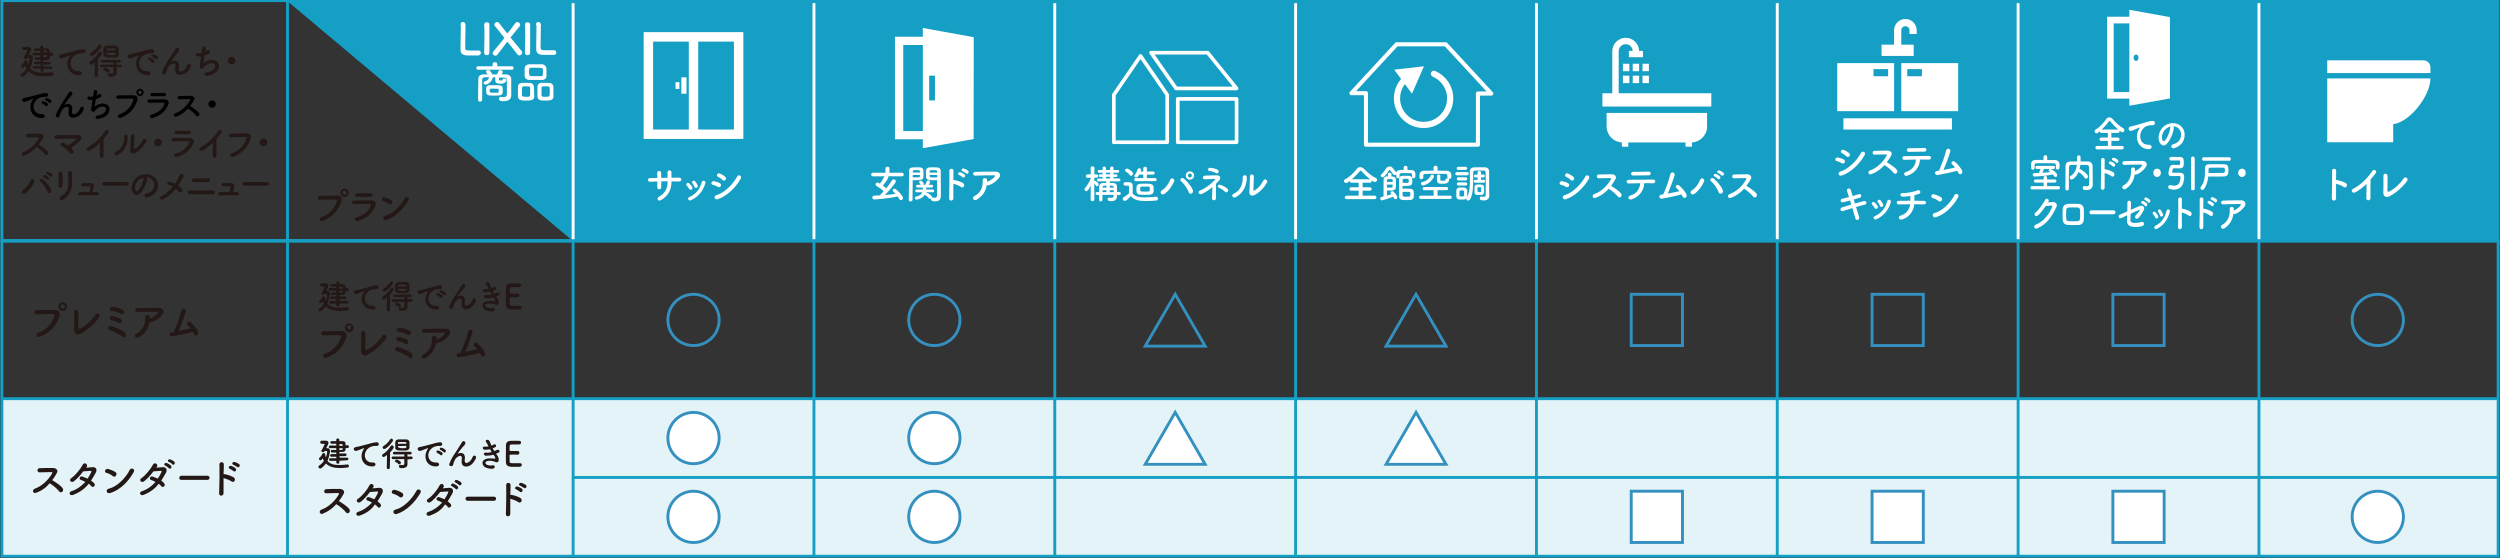 <?xml version="1.0" encoding="UTF-8"?>
<svg id="_レイヤー_1" xmlns="http://www.w3.org/2000/svg" viewBox="0 0 860 192">
  <rect x="0" y="0" width="860" height="192" fill="#333333" stroke="none"/>
  <defs>
    <style>
      .cls-1, .cls-2, .cls-3, .cls-4 {
        stroke-miterlimit: 10;
      }

      .cls-1, .cls-2, .cls-3, .cls-4, .cls-5, .cls-6, .cls-7 {
        fill: none;
      }

      .cls-1, .cls-5, .cls-6, .cls-7 {
        stroke: #fff;
      }

      .cls-2, .cls-3 {
        stroke: #169fc4;
      }

      .cls-3 {
        stroke-dasharray: 0 0 0 0 0 0;
      }

      .cls-4 {
        stroke: #3490bf;
      }

      .cls-5 {
        stroke-width: 2.13px;
      }

      .cls-5, .cls-6, .cls-7 {
        stroke-linecap: round;
        stroke-linejoin: round;
      }

      .cls-6 {
        stroke-width: 1.26px;
      }

      .cls-7 {
        stroke-width: 1.41px;
      }

      .cls-8 {
        fill: #231815;
      }

      .cls-9 {
        fill: #fff;
      }

      .cls-10 {
        fill: #169fc4;
      }

      .cls-11 {
        fill: #e3f3f7;
      }
    </style>
  </defs>
  <rect class="cls-11" x=".47" y="137.15" width="858.88" height="54.19"/>
  <polygon class="cls-10" points="859.47 82.96 197.15 82.96 98.9 .42 859.35 .42 859.47 82.96"/>
  <rect class="cls-2" x=".65" y=".21" width="858.7" height="82.54"/>
  <line class="cls-1" x1="197.15" y1="82.3" x2="197.15" y2="1.08"/>
  <line class="cls-1" x1="280" y1="82.3" x2="280" y2="1.08"/>
  <line class="cls-1" x1="362.84" y1="82.3" x2="362.84" y2="1.08"/>
  <line class="cls-1" x1="445.69" y1="82.3" x2="445.69" y2="1.08"/>
  <line class="cls-1" x1="528.54" y1="82.3" x2="528.54" y2="1.08"/>
  <line class="cls-1" x1="611.38" y1="82.3" x2="611.38" y2="1.08"/>
  <line class="cls-1" x1="694.23" y1="82.3" x2="694.23" y2="1.08"/>
  <line class="cls-1" x1="777.08" y1="82.3" x2="777.08" y2="1.08"/>
  <line class="cls-2" x1="197.15" y1="191.35" x2="197.15" y2="82.96"/>
  <line class="cls-2" x1="280" y1="191.35" x2="280" y2="82.96"/>
  <line class="cls-2" x1="362.84" y1="191.35" x2="362.84" y2="82.96"/>
  <line class="cls-2" x1="445.69" y1="191.35" x2="445.69" y2="82.96"/>
  <line class="cls-2" x1="528.54" y1="191.35" x2="528.54" y2="82.96"/>
  <line class="cls-2" x1="611.38" y1="191.35" x2="611.38" y2="82.96"/>
  <line class="cls-2" x1="694.23" y1="191.35" x2="694.23" y2="82.96"/>
  <line class="cls-2" x1="777.08" y1="191.35" x2="777.08" y2="82.96"/>
  <path class="cls-9" d="M539.71,64.04c.18-.31.12-.79-.31-1.02-.61-.34-1.34-.56-1.98-.68-.99-.19-1.25,1.1-.43,1.23.56.1,1.18.37,1.68.69.45.29.87.1,1.04-.23h0ZM546.56,61.51c.6-1.07-.76-1.63-1.21-.79-1.42,2.7-4.44,5.69-7.14,6.42-1.07.29-.62,1.75.45,1.4,3.08-1.02,6.16-3.93,7.9-7.03ZM541.32,61.89c.24-.27.3-.73-.07-1.06-.52-.46-1.21-.85-1.8-1.12-.92-.41-1.46.8-.69,1.11.52.22,1.06.61,1.48,1.04.37.38.84.3,1.08.03Z"/>
  <path class="cls-9" d="M553.4,64.92c1.11.66,2.51,1.9,3.17,2.72.64.8,1.65-.26,1.11-1.02-.62-.87-2.34-2.01-3.47-2.68.56-.73,1.04-1.5,1.5-2.3.53-.92-.16-1.69-1.38-1.69-1.37,0-3.36.03-4.36.07-.87.04-.81,1.34,0,1.32,1.19-.03,3.06-.1,3.93-.08.3,0,.35.22.23.45-1.07,2.02-3.21,4.2-5.69,5.05-1.02.35-.56,1.68.43,1.32,1.86-.71,3.32-1.8,4.52-3.13h0v-.02Z"/>
  <path class="cls-9" d="M565.61,63.01c1.19-.01,2.3,0,3.05.03.47.01.72-.29.74-.61s-.19-.65-.66-.65c-2.21.01-6.49.04-8.41.07-.53,0-.77.34-.77.66s.24.62.71.61c.95-.03,2.44-.08,3.95-.1-.09,2.02-1.3,3.69-3.46,4.28-.95.26-.73,1.71.6,1.25,2.68-.93,4.14-3.08,4.27-5.54h0ZM567.83,59.66c0-.31-.22-.64-.69-.62-1.78.04-3.58.1-5.3.08-.96-.01-1.03,1.26-.01,1.26,1.45,0,3.48-.05,5.36-.08.41,0,.64-.31.64-.64h0Z"/>
  <path class="cls-9" d="M578.47,66.88c.14.24.26.49.35.72.18.43.6.54.92.41.31-.14.6-.53.43-.99-.43-1.22-1.84-2.6-2.49-3.18-.76-.68-1.64.27-1.02.81.3.26.68.65,1.03,1.11-1.06.26-2.55.58-3.97.84.79-1.83,1.92-4.83,2.33-6.31.28-1.04-1.23-1.42-1.46-.29-.34,1.69-1.76,5.46-2.43,6.87-.23.04-.47.07-.69.1-1.08.15-.76,1.53.26,1.37,2.1-.35,4.98-.96,6.73-1.45h.01Z"/>
  <path class="cls-9" d="M582.81,66.74c1.54-1.08,2.6-2.59,3.39-4.31.41-.89-.96-1.6-1.37-.54-.56,1.42-1.6,2.83-2.87,3.62-.93.58-.05,1.86.85,1.22h0ZM592.65,65.54c-.33-1.25-1.84-3-3.02-4.05-.81-.72-1.72.26-1.07.81.88.76,2.21,2.47,2.62,3.77.33,1.06,1.75.5,1.48-.54h0ZM590.93,61.51c.45.53,1.23-.29.71-.85-.3-.32-.98-.69-1.34-.83-.62-.23-1.17.6-.47.88.27.12.93.58,1.11.8h-.01ZM592.18,60.3c.46.51,1.22-.32.68-.87-.31-.31-1-.66-1.37-.79-.64-.2-1.12.62-.43.89.27.11.93.56,1.12.76h0Z"/>
  <path class="cls-9" d="M599.95,64.92c1.11.66,2.51,1.9,3.17,2.72.64.8,1.65-.26,1.11-1.02-.62-.87-2.34-2.01-3.47-2.68.56-.73,1.04-1.5,1.5-2.3.53-.92-.16-1.69-1.38-1.69-1.37,0-3.36.03-4.36.07-.87.04-.81,1.34,0,1.32,1.19-.03,3.06-.1,3.93-.08.3,0,.35.22.23.45-1.07,2.02-3.21,4.2-5.69,5.05-1.02.35-.56,1.68.43,1.32,1.86-.71,3.32-1.8,4.52-3.13h0v-.02Z"/>
  <path class="cls-9" d="M556.83,32.07v-14.46c0-1.33,1.08-2.41,2.41-2.41s2.34,1.02,2.41,2.29h-1.31v2.19h4.83v-2.19h-1.32c-.07-2.48-2.1-4.48-4.61-4.48s-4.61,2.06-4.61,4.61v14.46h-3.4v4.57h37.46v-4.57h-31.86Z"/>
  <path class="cls-9" d="M552.68,43.5c0,2.94,2.33,5.37,5.25,5.5v1.47h2.19v-1.46h19.71v1.46h2.19v-1.47c2.9-.15,5.22-2.56,5.22-5.5v-4.66h-34.56v4.66h.01Z"/>
  <rect class="cls-9" x="561.66" y="21.93" width="2.19" height="2.56"/>
  <rect class="cls-9" x="561.66" y="26.03" width="2.19" height="2.56"/>
  <rect class="cls-9" x="558.3" y="21.93" width="2.19" height="2.56"/>
  <rect class="cls-9" x="558.3" y="26.03" width="2.19" height="2.56"/>
  <rect class="cls-9" x="565.03" y="21.93" width="2.19" height="2.56"/>
  <rect class="cls-9" x="565.03" y="26.03" width="2.19" height="2.56"/>
  <path class="cls-9" d="M634.57,55.9c.18-.31.12-.79-.31-1.02-.61-.34-1.34-.56-1.98-.68-.99-.19-1.25,1.1-.43,1.23.56.1,1.18.37,1.68.69.45.29.87.1,1.04-.23h0ZM641.42,53.37c.6-1.07-.76-1.63-1.21-.79-1.42,2.7-4.44,5.69-7.14,6.42-1.07.29-.62,1.75.45,1.4,3.08-1.02,6.16-3.93,7.9-7.03ZM636.19,53.75c.24-.27.3-.73-.07-1.06-.52-.46-1.21-.85-1.8-1.12-.92-.41-1.46.8-.69,1.11.52.22,1.06.61,1.48,1.04.37.38.84.3,1.08.03Z"/>
  <path class="cls-9" d="M648.26,56.78c1.11.66,2.51,1.9,3.17,2.72.64.8,1.65-.26,1.11-1.02-.62-.87-2.34-2.01-3.47-2.68.56-.73,1.04-1.5,1.5-2.3.53-.92-.16-1.69-1.38-1.69-1.37,0-3.36.03-4.36.07-.87.04-.81,1.34,0,1.32,1.19-.03,3.06-.1,3.93-.08.3,0,.35.22.23.45-1.07,2.02-3.21,4.2-5.69,5.05-1.02.35-.56,1.68.43,1.32,1.86-.71,3.32-1.8,4.52-3.13h0v-.02Z"/>
  <path class="cls-9" d="M660.46,54.87c1.19-.01,2.3,0,3.05.03.47.01.72-.29.74-.61s-.19-.65-.66-.65c-2.21.01-6.49.04-8.41.07-.53,0-.77.34-.77.66s.24.62.71.61c.95-.03,2.44-.08,3.95-.1-.09,2.02-1.3,3.69-3.46,4.28-.95.26-.73,1.71.6,1.25,2.68-.93,4.14-3.08,4.27-5.54h0ZM662.68,51.52c0-.31-.22-.64-.69-.62-1.78.04-3.58.1-5.3.08-.96-.01-1.03,1.26-.01,1.26,1.45,0,3.48-.05,5.36-.08.41,0,.64-.31.64-.64h0Z"/>
  <path class="cls-9" d="M673.32,58.74c.14.24.26.49.35.72.18.43.6.54.92.41.31-.14.6-.53.43-.99-.43-1.22-1.84-2.6-2.49-3.18-.76-.68-1.64.27-1.02.81.3.26.68.65,1.03,1.11-1.06.26-2.55.58-3.97.84.79-1.83,1.92-4.83,2.33-6.31.28-1.04-1.23-1.42-1.46-.29-.34,1.69-1.76,5.46-2.43,6.87-.23.04-.47.07-.69.1-1.08.15-.76,1.53.26,1.37,2.1-.35,4.98-.96,6.73-1.45h.01Z"/>
  <path class="cls-9" d="M637.68,68.64c.77-.22,1.5-.45,2.11-.64.83-.26.54-1.49-.34-1.21-.64.2-1.37.45-2.14.66-.27-.89-.52-1.67-.65-2.15-.22-.75-1.6-.53-1.29.39.16.5.42,1.25.69,2.11-.8.22-1.6.42-2.34.58-.89.2-.64,1.44.34,1.21.71-.16,1.53-.39,2.37-.62.14.45.28.92.43,1.4-1.21.35-2.34.71-3.13.95-1.02.31-.61,1.57.28,1.27.83-.29,2.01-.65,3.21-1.02.43,1.41.81,2.74,1.03,3.58.12.49.53.61.85.49s.61-.49.45-.99c-.26-.8-.65-2.07-1.08-3.44,1.15-.34,2.26-.64,3.04-.81.84-.19.66-1.49-.39-1.22-.83.22-1.92.53-3.02.84l-.42-1.38h0Z"/>
  <path class="cls-9" d="M645.92,70.88c-.26-.45-.64-.88-1-1.21-.64-.57-1.42.29-.87.76.3.26.58.66.77,1.04.41.8,1.53.14,1.1-.6h0ZM645.49,75.42c2.67-1.21,4.18-3.28,4.96-5.85.26-.83-1.06-1.23-1.27-.35-.54,2.26-2.01,4.18-4.28,5.13-.38.16-.46.53-.34.81.14.3.47.46.93.26h0ZM647.79,70.31c-.2-.47-.5-.96-.81-1.34-.56-.66-1.46.08-.98.62.26.3.5.73.64,1.14.28.87,1.48.38,1.15-.42h0Z"/>
  <path class="cls-9" d="M658.51,70.26c1.34,0,2.56.01,3.31.04.95.03.98-1.21.03-1.22-.64-.01-1.88-.03-3.31-.03.01-.65.01-1.37,0-1.9.58-.14,1.15-.29,1.64-.46.74-.26.49-1.65-.68-1.17-1.11.46-3.59.98-4.98.88-.99-.07-1.03,1.22-.03,1.25.72.01,1.67-.07,2.66-.23,0,.45.01,1.06.01,1.63-1.52,0-3.02.01-4.04.04-.89.01-.81,1.25,0,1.22,1.07-.03,2.53-.05,4.01-.05-.16,1.29-1.07,3.33-3.38,3.93-.98.24-.64,1.74.73,1.26,2.79-.96,3.91-3.46,4.02-5.19h.01Z"/>
  <path class="cls-9" d="M667.93,69c.22-.31.24-.83-.18-1.12-.65-.46-1.67-.83-2.39-1.03-1.03-.29-1.37,1.08-.56,1.27.64.15,1.5.54,2.01,1,.42.38.9.19,1.11-.12h.01ZM673.58,67.9c.6-1.07-.8-1.64-1.23-.8-1.37,2.66-4.12,5.47-6.84,6.16-1.12.29-.69,1.83.46,1.46,3.12-.99,5.93-3.77,7.61-6.83h0Z"/>
  <path class="cls-9" d="M658.34,15.36h-4.3v-4.94c0-.78.63-1.41,1.41-1.41s1.42.63,1.42,1.41v1.28h2.47v-1.28c0-2.14-1.74-3.89-3.89-3.89s-3.89,1.74-3.89,3.89v4.94h-4.3v3.89h11.05v-3.89h0Z"/>
  <rect class="cls-9" x="634.13" y="40.7" width="37.34" height="3.86"/>
  <path class="cls-9" d="M651.57,21.71h-19.57v16.53h19.57v-16.53ZM649.51,26.23h-5.03v-2.46h5.03v2.46Z"/>
  <path class="cls-9" d="M654.04,38.24h19.57v-16.53h-19.57v16.53ZM661.13,26.23h-5.03v-2.46h5.03v2.46Z"/>
  <path class="cls-9" d="M310.25,60.67c.42,0,.62-.31.62-.64s-.2-.62-.62-.62l-4.27.03v-1.46c.01-.42-.34-.64-.69-.64s-.7.22-.7.64v1.46l-4.25-.03c-.43,0-.66.31-.66.62s.23.64.66.64l3.91-.03c-.37.81-1.06,1.95-1.55,2.53-.57-.37-.74-.38-.84-.38-.38,0-.66.32-.66.66,0,.19.1.39.33.53.8.49,1.76,1.08,2.45,1.82-.49.54-.96,1.04-1.38,1.42-.66.04-1.33.08-1.95.1-.38.01-.56.3-.56.61,0,.34.22.69.64.69.33,0,5.09-.34,8.1-1.02.18.26.34.53.49.83.14.29.37.41.58.41.37,0,.73-.34.73-.76,0-.51-.98-1.79-2.45-2.98-.15-.12-.31-.18-.46-.18-.35,0-.65.27-.65.58,0,.15.07.31.23.45.27.24.53.47.76.72-1.14.18-2.4.31-3.66.42,1.22-1.23,2.86-3.09,3.61-4.29.1-.16.15-.31.15-.45,0-.41-.38-.66-.74-.66-.23,0-.45.11-.58.34-.39.71-1.17,1.76-1.99,2.78-.34-.35-.73-.68-1.14-.98.65-.75,1.9-2.47,1.9-2.9,0-.11-.03-.22-.08-.3l4.75.03h-.02Z"/>
  <path class="cls-9" d="M316.47,60.21c0,.14-.01.27-.01.39-.01.37-.11.42-1.45.42-.42,0-.83,0-1.03-.01v-.8h2.49ZM313.98,59.34c0-.11.01-.2.01-.3.03-.49.12-.51,1.25-.51,1.04,0,1.19.01,1.22.41,0,.12.01.26.01.41h-2.5,0ZM322.41,61.01c-.19.01-.65.01-1.1.01-1.21,0-1.5,0-1.52-.42,0-.12-.01-.26-.01-.39h2.63v.8h0ZM319.78,59.34c0-.14.01-.27.01-.39.03-.41.18-.42,1.3-.42,1.23,0,1.29.01,1.29.81h-2.6ZM313.98,61.96c.24.01.58.03.95.03,2.74,0,2.75-.31,2.75-1.98,0-.46-.01-.93-.03-1.4-.03-.6-.56-1.02-1.25-1.04-.26-.01-.81-.01-1.36-.01-1.5,0-2.33.04-2.33,1.29-.03,2.86,0,7.36-.1,9.86v.03c0,.37.33.57.64.57s.66-.2.66-.6c.04-1.94.05-3.99.05-5.51v-1.23h.02ZM320.86,66.13c.34,0,.5-.23.5-.47s-.16-.49-.52-.49h-2.24c.01-.22.01-.43.01-.66h1.86c.35,0,.52-.24.52-.47s-.16-.47-.52-.47h-.99c.46-.77.5-.87.5-.99,0-.3-.38-.53-.69-.53-.2,0-.39.08-.46.29-.22.6-.35.89-.52,1.23h-.65c.07-.1.11-.2.11-.31,0-.27-.53-1.11-.99-1.11-.3,0-.62.19-.62.45,0,.07.03.15.08.22.11.15.3.34.49.76h-1.07c-.35,0-.54.26-.54.49s.18.46.54.46h1.79c0,.23,0,.46-.01.66h-2.05c-.35,0-.56.26-.56.5s.18.46.54.46h.01l1.88-.03c-.27.83-.89,1.26-2.13,1.48-.27.05-.41.3-.41.54,0,.27.16.54.53.54.3,0,2.11-.32,2.87-1.71.5.34,1.06.76,1.45,1.27.11.15.24.2.39.2.12,0,.26-.05.37-.14-.03.07-.03.15-.03.22,0,.69.7.75,1.4.75,1.48,0,1.96-.85,1.96-1.83,0-.47-.01-1.04-.01-1.69,0-1.74-.03-3.97-.03-6v-1c0-.6-.41-1.11-1.42-1.17-.23-.01-.61-.01-1.02-.01-.56,0-1.14,0-1.4.01-.69.03-1.19.45-1.22,1.04-.01.46-.03.93-.03,1.4,0,.29,0,.57.01.83.04,1.14,1.11,1.15,2.82,1.15.39,0,.76-.01,1-.03v.56c0,.85.01,1.88.01,2.86,0,.64-.01,1.26-.03,1.8-.01.66-.31.83-.73.83-.2,0-.45-.04-.7-.08-.04-.01-.08-.01-.11-.01-.11,0-.19.03-.26.07.04-.08.05-.16.05-.26,0-.66-1.94-1.57-2.06-1.61-.03-.01-.1-.03-.1-.03l2.36.04h.01l.06-.02Z"/>
  <path class="cls-9" d="M327.95,63.22c.72.14,2.06.66,2.64,1.1.77.57,1.55-.61.84-1.21-.73-.62-2.49-1.06-3.25-1.18-.08-.01-.16-.01-.23-.01.01-1.33.03-2.51.04-3.17.03-.92-1.44-.93-1.41-.01.05,1.95.01,7.27-.08,9.47-.05,1.08,1.49,1.04,1.46-.05s-.03-3.05-.01-4.93h0ZM331.12,60.94c.49.51,1.25-.37.68-.92-.33-.31-1.04-.64-1.42-.76-.66-.2-1.17.66-.45.92.29.11,1,.56,1.19.76h0ZM332.34,59.64c.5.5,1.25-.42.65-.95-.34-.3-1.07-.6-1.45-.71-.66-.18-1.14.71-.41.93.29.1,1,.51,1.21.72h0Z"/>
  <path class="cls-9" d="M339.46,63.66c.19.12.46.15.77.04,1.48-.53,2.47-1.4,3.36-2.41.95-1.07.3-2.25-1.11-2.25-2.03,0-5-.01-6.96.08-1.02.05-1.08,1.36.11,1.3,1.9-.1,4.86-.14,6.38-.12.35,0,.35.2.15.49-.53.73-1.56,1.34-2.47,1.71-.04.01-.07.04-.11.05.01-.16.01-.34.01-.5.01-.57-.39-.77-.81-.77s-.8.26-.74.83c.2,1.96-.57,4.21-2.85,5.34-.54.27-.6.75-.37,1.06s.73.46,1.27.12c2.01-1.26,3.02-2.87,3.36-4.96h.01Z"/>
  <path class="cls-9" d="M317.45,9.63v3.01h-9.58v35.27h9.58v3.06l17.49-3.14.02-35.04-17.5-3.16h0ZM310.72,45.08V15.49h6.74v29.6h-6.74ZM321.63,34.53h-1.99v-8.49h1.99v8.49Z"/>
  <path class="cls-9" d="M803.6,63.22c.72.14,2.06.66,2.64,1.1.77.57,1.54-.61.84-1.21-.73-.62-2.49-1.06-3.25-1.18-.08-.01-.16-.01-.23-.01.01-1.33.03-2.51.04-3.17.03-.92-1.44-.93-1.41-.01.05,1.95.01,7.27-.08,9.47-.05,1.08,1.49,1.04,1.46-.05-.03-1.1-.03-3.05-.01-4.93h0Z"/>
  <path class="cls-9" d="M814.1,63.24c-.01,1.59-.07,3.79-.08,4.89-.01,1.11,1.45.99,1.42-.04-.04-1.36-.01-4.92.03-6.3.58-.68,1.17-1.41,1.78-2.22.58-.79-.61-1.65-1.21-.72-1.53,2.41-4.13,4.92-6.62,6.14-.92.45-.22,1.83,1.03,1.07,1.41-.85,2.58-1.76,3.65-2.81h-.01Z"/>
  <path class="cls-9" d="M828.08,62.19c.54-.84-.68-1.69-1.25-.79-.92,1.48-2.8,3.39-4.9,4.48-.33.18-.68.04-.66-.34.04-1.03.08-4.08.05-5.04-.03-.91-1.46-1.02-1.42.03.04.91.01,4.21-.03,5.76-.04,1.44,1.17,1.71,2.07,1.26,2.29-1.14,5.05-3.66,6.14-5.36h0Z"/>
  <path class="cls-9" d="M800.57,48.93h22.69v-6.22c5.86-.74,12.81-9.88,12.81-15.74h-35.5v21.96h0Z"/>
  <path class="cls-9" d="M833.66,20.75h-33.09v4.39h35.5v-1.98c0-1.32-1.07-2.4-2.4-2.4"/>
  <path class="cls-9" d="M231,62.39c.88,0,1.74.01,2.57.04.95.03,1.23-1.33-.04-1.32-.81,0-1.68.01-2.55.03,0-.61,0-1.21.01-1.75.01-1.04-1.41-1.11-1.35.01.01.38.01,1.04.01,1.75-.73.01-1.45.03-2.18.04-.01-.66-.03-1.27-.05-1.72-.05-.98-1.38-.87-1.34.05.03.46.04,1.06.05,1.69-.85.01-1.71.03-2.52.05-.93.03-.98,1.32.08,1.26.76-.04,1.6-.07,2.45-.1,0,.75-.01,1.45-.04,2.01-.03.45.32.69.68.69s.68-.24.69-.71c.01-.53.01-1.25.01-2.02.72-.01,1.44-.03,2.17-.03v.31c0,2.18-.93,3.91-3.04,5.07-.84.46-.3,1.71.79,1.08,2.49-1.44,3.59-3.61,3.59-6.2v-.26h0v.03Z"/>
  <path class="cls-9" d="M238.12,64.33c-.26-.45-.64-.88-1-1.21-.64-.57-1.42.29-.87.76.3.26.58.66.77,1.04.41.8,1.53.14,1.1-.6h0ZM237.69,68.87c2.67-1.21,4.18-3.28,4.96-5.85.26-.83-1.06-1.23-1.27-.35-.54,2.26-2.01,4.18-4.28,5.13-.38.16-.46.53-.34.81.14.3.47.46.93.26h0ZM239.99,63.76c-.2-.47-.5-.96-.81-1.34-.56-.66-1.46.08-.98.62.26.3.5.73.64,1.14.29.87,1.48.38,1.15-.42h0Z"/>
  <path class="cls-9" d="M247.94,64.04c.18-.31.12-.79-.31-1.02-.61-.34-1.34-.56-1.98-.68-.99-.19-1.25,1.1-.43,1.23.56.1,1.18.37,1.68.69.45.29.87.1,1.04-.23h0ZM254.79,61.51c.6-1.07-.76-1.63-1.21-.79-1.42,2.7-4.44,5.69-7.14,6.42-1.07.29-.62,1.75.45,1.4,3.08-1.02,6.16-3.93,7.9-7.03h0ZM249.56,61.89c.24-.27.3-.73-.07-1.06-.51-.46-1.21-.85-1.8-1.12-.92-.41-1.46.8-.69,1.11.51.22,1.06.61,1.48,1.04.37.38.84.3,1.08.03h0Z"/>
  <path class="cls-9" d="M221.42,11.05v36.75h34.29V11.05s-34.29,0-34.29,0ZM236.95,44.55h-12.28V14.3h12.28v30.25ZM252.47,44.55h-12.28V14.3h12.28v30.25Z"/>
  <rect class="cls-9" x="234.39" y="26.6" width="1.76" height="5.65"/>
  <rect class="cls-9" x="232.39" y="28.27" width="1.33" height="2.32"/>
  <path class="cls-9" d="M380.62,66.1h-1.36c0-.22.01-.43.01-.64h1.34v.64h0ZM380.62,64.53h-1.32v-.16c.03-.5.35-.5,1.32-.5v.66ZM383.13,66.1h-1.37v-.64h1.37v.64ZM383.12,64.53h-1.36v-.68c.96,0,1.33.03,1.34.51v.16h.02ZM381.91,61.39h-1.45v-.56h1.45v.56ZM381.91,59.98h-1.45v-.58h1.45v.58ZM376.47,68.64s-.04-3.39-.05-5.51c.19.19.37.45.56.73.11.16.26.24.39.24.3,0,.58-.31.58-.66,0-.5-1-1.27-1.3-1.27-.08,0-.16.01-.23.05v-1.06h.75c.38.01.57-.28.57-.57s-.2-.61-.6-.61h-.7c.01-1.19.04-2.21.04-2.21h0c0-.39-.33-.57-.64-.57s-.65.19-.65.56h0l.03,2.22h-1.08c-.39,0-.6.3-.6.6s.19.6.58.6h.01l1.11-.03v.2c-.5,1.3-1.36,2.63-2.01,3.36-.12.14-.18.29-.18.43,0,.34.31.62.65.62s.65-.26,1.52-1.92l-.04,4.79h0c0,.39.33.58.64.58s.65-.19.65-.57h0s0,0,0,0ZM385.03,67.08c.35,0,.53-.26.53-.51s-.18-.51-.53-.51h-.76c0-.56,0-1.45-.03-1.98-.03-.6-.37-1.11-1.37-1.14-.34-.01-.72-.01-1.11-.01v-.56l3.14.03h.01c.34,0,.5-.24.5-.5s-.16-.5-.52-.5h-1.84v-.54h.89c.31.01.46-.21.46-.42,0-.23-.16-.45-.46-.45h-.9v-.57h1.45c.34.01.52-.23.52-.46s-.18-.49-.52-.49h-1.45v-.65c0-.37-.29-.54-.57-.54-.3,0-.58.18-.58.54v.66h-1.45v-.66c0-.35-.29-.53-.57-.53-.3,0-.58.18-.58.53v.65h-1.15c-.34,0-.52.24-.52.49,0,.23.18.47.52.47h1.15v.56h-.91c-.31,0-.47.22-.47.43,0,.23.16.45.47.45h.91v.54h-1.37c-.34-.01-.52.24-.52.49s.16.5.5.5h.01l2.68-.03v.56c-.39,0-.77,0-1.11.01-.99.03-1.32.6-1.34,1.14-.03.58-.04,1.25-.05,1.98h-.69c-.35,0-.53.26-.53.51s.18.51.53.51h.68v1.63c0,.39.3.58.58.58s.58-.19.58-.58v-1.68h3.85v.22c-.03.64-.31.81-.73.81-.2,0-.43-.04-.69-.1-.04-.01-.08-.01-.12-.01-.34,0-.52.29-.52.57,0,.62.64.68,1.3.68,1.57,0,1.92-.99,1.92-1.75v-.37h.78Z"/>
  <path class="cls-9" d="M395.51,65.56c-.01.29-.23.35-1.61.35s-1.63-.04-1.65-.34c-.01-.15-.01-.32-.01-.5,0-.65,0-.87.54-.88.26-.01.68-.01,1.1-.01,1.38,0,1.61.01,1.64.37.01.14.01.29.01.43,0,.19,0,.39-.01.58h-.01ZM388.99,67.48c1.18,1.21,2.17,1.67,5.34,1.67,1.25,0,2.49-.08,3.33-.16.47-.04.68-.35.68-.66s-.23-.65-.65-.65h-.07c-1.03.08-2.51.23-3.86.23-1.88,0-3.28-.29-4.14-1.37,0-.87.03-1.8.03-2.59,0-.87-.41-1.25-1.27-1.27-.45-.01-.83-.01-1.32-.01-.37,0-.57.31-.57.61,0,.57.49.58.74.58h.53c.46,0,.62.04.62.39v.56c0,.51-.01,1.04-.03,1.65-.46.54-1.08,1-1.82,1.41-.24.14-.34.32-.34.51,0,.37.35.72.74.72.53,0,1.37-.85,2.05-1.61h.01ZM396.85,65.84c.01-.2.01-.41.01-.61,0-.31-.01-.64-.03-.95-.03-.61-.68-1.04-1.4-1.07-.43-.01-1.06-.03-1.68-.03-.53,0-1.04.01-1.45.03-.8.03-1.3.46-1.34,1.08-.03.29-.03.57-.03.87,0,1.82.37,1.87,3.09,1.87.53,0,1.04-.01,1.41-.04.89-.07,1.37-.51,1.41-1.15h0ZM389.06,60.48c.37,0,.73-.37.73-.76,0-.69-1.69-1.74-2.1-1.74-.37,0-.69.31-.69.61,0,.16.08.31.27.42.38.22.98.64,1.33,1.18.12.2.3.29.46.29h0ZM397.31,62.32c.38,0,.57-.27.57-.54s-.19-.53-.57-.53h-2.79v-1.18h2.1c.39,0,.58-.27.58-.54s-.19-.53-.58-.53h-2.1v-1.1c.01-.37-.3-.54-.61-.54s-.62.18-.62.54v1.1h-.92c.18-.53.18-.57.18-.6,0-.31-.35-.51-.69-.51-.23,0-.45.11-.52.34-.24.83-.47,1.3-1.04,2.03-.08.1-.11.19-.11.29,0,.29.33.53.66.53.3,0,.58-.18,1.04-1.02h1.4v1.19s-2.54,0-2.54,0c-.38,0-.58.27-.58.53s.2.54.58.54h6.57,0Z"/>
  <path class="cls-9" d="M410.02,60.37c0,.38-.33.69-.7.69s-.68-.31-.68-.69.3-.69.68-.69.7.31.7.69ZM400.51,66.74c1.55-1.08,2.6-2.59,3.39-4.31.41-.89-.96-1.6-1.37-.54-.56,1.42-1.6,2.83-2.87,3.62-.93.58-.05,1.86.85,1.22h0ZM410.35,65.54c-.33-1.25-1.84-3-3.02-4.05-.81-.72-1.72.26-1.07.81.88.76,2.21,2.47,2.62,3.77.33,1.06,1.75.5,1.48-.54h-.01ZM410.77,60.38c0-.79-.65-1.44-1.44-1.44s-1.42.65-1.42,1.44.64,1.42,1.42,1.42,1.44-.64,1.44-1.42Z"/>
  <path class="cls-9" d="M418.25,63.28c.41-.39.79-.8,1.12-1.18.72-.81.47-1.83-.85-1.79-1.02.03-3.1.04-4.03.11-.98.08-.93,1.32.07,1.26.87-.04,2.55-.14,3.27-.15.31-.01.29.11.11.31-.91,1.03-3.02,2.9-5.12,3.69-1,.38-.38,1.6.52,1.22,1.36-.58,2.62-1.45,3.73-2.39.01,1.11-.11,2.6-.16,3.82-.03.5.39.75.72.71s.68-.24.66-.77c-.04-1.26,0-2.93.03-3.94.01-.45-.01-.72-.07-.91h-.02ZM422.31,65.95c.22-.24.29-.64,0-.95-.52-.57-1.65-1.11-2.47-1.41-.84-.3-1.25.75-.57.98.76.26,1.59.87,2.14,1.41.3.3.68.22.89-.03h0ZM419.11,59.35c.18-.27.18-.64-.15-.88-.66-.5-1.94-.69-2.68-.75-.85-.05-.93,1.07-.22,1.11.66.04,1.75.39,2.22.71.34.22.65.08.83-.19h0Z"/>
  <path class="cls-9" d="M425.16,67.81c2.66-1.48,3.82-4.31,3.73-6.87-.03-.87-1.45-.93-1.4.11.12,2.59-1.08,4.69-3.09,5.58-1.03.46-.29,1.76.76,1.18h0ZM435.83,62.81c.47-.84-.74-1.59-1.23-.68-.79,1.46-1.86,2.72-3.02,3.39-.26.15-.42.12-.41-.18.01-.46.15-4.05.16-4.58.01-.98-1.36-.99-1.36,0,0,.8-.1,4.04-.19,5.26-.1,1.17.87,1.52,1.75,1.08,1.84-.93,3.36-2.62,4.31-4.31h0Z"/>
  <polygon class="cls-6" points="383.16 32.61 383.16 48.93 401.52 48.93 401.52 32.61 392.34 19.24 383.16 32.61"/>
  <polygon class="cls-6" points="425.37 30.41 415.43 18.12 395.96 18.12 404.58 30.41 425.37 30.41"/>
  <rect class="cls-6" x="405.15" y="34.02" width="20.23" height="14.9"/>
  <line class="cls-3" x1="859.25" y1="164.24" x2="197.15" y2="164.24"/>
  <path class="cls-9" d="M465.05,61.67c.96-.83,1.92-1.82,2.62-2.68.15-.19.26-.29.38-.29s.24.1.41.29c.81.91,1.88,1.92,2.89,2.68h-6.31ZM472.87,68.51c.41,0,.61-.29.61-.58s-.22-.62-.61-.62h-4.13v-1.72h2.48c.42.01.62-.27.62-.57s-.22-.6-.62-.6h-2.48v-1.57h2.51c.41.01.62-.27.62-.57,0-.08-.03-.16-.05-.24.77.56,1.06.57,1.12.57.45,0,.79-.39.79-.77,0-.22-.11-.42-.37-.56-1.52-.77-2.85-1.84-4.1-3.16-.41-.42-.88-.64-1.33-.64s-.89.23-1.21.64c-.96,1.25-2.51,2.81-3.99,3.55-.3.15-.42.38-.42.61,0,.35.3.68.72.68.37,0,.72-.24,1.3-.71v.03c0,.29.2.58.61.58h2.44v1.57h-2.56c-.41-.01-.61.28-.61.57s.2.6.61.6h2.56v1.72h-4.14c-.42-.01-.64.28-.64.58s.22.61.64.61h9.61-.01Z"/>
  <path class="cls-9" d="M479.07,63.51c0,.72,0,.99-.39,1.02-.12.01-.45.01-.76.01s-.65,0-.81-.01c0-.2-.01-.6-.01-1.02h1.98,0ZM477.11,62.58v-.57c.03-.42.33-.42.98-.42.92,0,.96.08.98.39,0,.18.01.38.01.6h-1.97ZM482.49,66.02c.54-.01,1.1-.03,1.6-.03,1.02,0,1.07.04,1.07.72,0,.87,0,.96-1.21.96-1.12,0-1.42,0-1.45-.47-.01-.3-.01-.85-.01-1.18ZM482.49,62.87c0-.31,0-.72.01-1,.01-.37.39-.39,1.17-.39.95,0,.96.12.96.79,0,.47-.07.66-.85.66-.38,0-.88-.04-1.29-.05h0ZM478.66,59.9c0-.32-.31-.49-.62-.49s-.62.16-.62.49v.76c-1.23,0-1.45.68-1.46,1.1-.01.5-.03,3-.03,4.75v1.07c-.96.23-1.14.29-1.14.71,0,.31.22.65.57.65.23,0,2.45-.71,3.91-1.26.1.15.18.3.24.45.14.29.34.39.54.39.33,0,.64-.27.64-.66,0-.53-1-1.63-1.33-1.94-.12-.11-.27-.16-.43-.16-.3,0-.58.2-.58.49,0,.07.01.19.31.57-.42.12-.99.29-1.56.45,0-.72.01-1.59.01-1.75.22.01.56.03.89.03,2.22,0,2.22-.49,2.22-2.09,0-.54-.03-1.11-.04-1.65-.01-.75-.6-1.06-1.21-1.1-.08,0-.19-.01-.31-.01v-.77h0v-.02ZM482.48,63.95c.35.01.72.01,1.04.01,2.21,0,2.3-.45,2.3-1.68,0-.27-.01-.54-.03-.84-.03-.61-.53-.93-1.18-.96-.22-.01-.52-.01-.81-.01-.42,0-.87,0-1.22.01-.85.01-1.27.39-1.29,1.07-.01.84-.01,1.95-.01,3.05s0,2.18.01,3.02c.01.71.43,1.14,1.29,1.18.35.01.83.03,1.33.03.42,0,.84-.01,1.23-.03.65-.03,1.17-.43,1.19-1.07.01-.31.03-.65.03-.98,0-1.41-.07-1.86-2.24-1.86-.57,0-1.18.01-1.65.01,0-.15-.01-.43-.01-.68,0-.11,0-.22.01-.29h0v.02ZM485.71,60.77c0,.37.29.54.57.54.6,0,.61-.5.61-.83,0-.24,0-.51-.01-.75-.03-.79-.57-1.19-1.27-1.22-.45-.01-.93-.03-1.45-.03v-.88c0-.38-.33-.57-.65-.57s-.64.19-.64.57h0v.88c-1.62,0-2.29,0-2.52.83-.01-.01-.03-.04-.04-.05-.43-.46-.84-.98-1.12-1.36-.34-.45-.77-.65-1.18-.65-.45,0-.87.23-1.14.66-.3.47-1.03,1.46-1.69,2.07-.15.14-.22.29-.22.43,0,.31.34.58.7.58.16,0,.34-.05.49-.2.62-.64,1.29-1.53,1.75-2.26.04-.05.11-.08.18-.08.12,0,.15.04.68.84.54.81.77.95,1.03.95.2,0,.39-.1.52-.24,0,.29.01.54.01.77.01.37.3.54.57.54.29,0,.56-.18.56-.51h0c0-.2-.01-.38-.01-.53,0-.72.11-.73,1.82-.73.64,0,1.3.01,1.82.03.45,0,.65.03.66.6v.6h-.03Z"/>
  <path class="cls-9" d="M498.82,68.44c.41,0,.6-.27.6-.54,0-.3-.22-.6-.6-.6h-4.32v-1.86h3.06c.41,0,.61-.27.61-.56s-.2-.56-.61-.56h-7.56c-.41,0-.61.29-.61.56,0,.29.2.56.61.56h3.17v1.86h-4.39c-.42,0-.62.29-.62.57s.2.57.62.57h10.02ZM493.19,61c.07-.14.1-.24.1-.35,0-.35-.31-.57-.62-.57-.22,0-.42.1-.53.32-.62,1.33-1.77,1.99-2.86,2.21-.3.05-.45.29-.45.53,0,.32.24.66.66.66.33,0,2.58-.61,3.7-2.81h0ZM495.49,60.49c0-.29-.3-.45-.6-.45-.57,0-.58.39-.58.95,0,.38.01.77.01.87,0,1.25.64,1.36,1.96,1.36.89,0,2.18-.11,2.18-1.4,0-.14-.07-.24-.16-.32.08.03.18.04.27.04.64,0,.69-.43.69-.96,0-.16,0-.31-.01-.47-.03-.89-.85-1.36-1.59-1.37-1.03-.01-2.07-.03-3.13-.03v-1.02c0-.46-.35-.69-.7-.69s-.7.23-.7.69v1.02c-1.08,0-2.15.01-3.2.03-1.56.01-1.64,1.04-1.64,1.82,0,.58.01,1.08.66,1.08.33,0,.66-.22.66-.6v-.61c.01-.41.16-.58.76-.6.83-.01,1.9-.03,2.99-.03,1.34,0,2.72.01,3.81.03.73.01.73.19.73,1.12v.04c0,.18.1.31.2.41-.08-.03-.16-.04-.26-.04-.27,0-.54.14-.54.45,0,.16-.03.37-1,.37-.7,0-.81-.05-.83-.43v-1.25h.02Z"/>
  <path class="cls-9" d="M503.65,67.26c-.01.23-.2.34-.83.34s-.74-.14-.76-.32c0-.2-.01-.46-.01-.72,0-1.04,0-1.06.8-1.06.57,0,.77.05.8.37.01.19.01.45.01.71,0,.24,0,.5-.01.69h0ZM509.52,65.85c-.03.24-.1.26-.68.26-.42,0-.62-.28-.62-.83,0-.88-.01-.88.68-.88.61,0,.62.05.62.23.01.23.01.47.01.71,0,.18,0,.34-.01.51ZM504.19,63.82c.37,0,.56-.27.56-.54s-.19-.54-.56-.54h-2.51c-.37,0-.54.27-.54.54s.18.54.54.54h2.51ZM504.19,62.07c.37,0,.56-.27.56-.54s-.19-.54-.56-.54h-2.51c-.37,0-.54.27-.54.54s.18.54.54.54h2.51ZM504.66,60.31c.39,0,.58-.29.58-.56,0-.29-.19-.56-.58-.56h-3.46c-.39,0-.58.29-.58.56,0,.29.19.56.58.56h3.46ZM504.44,68.29c-.01.05-.03.11-.03.16,0,.3.31.54.65.54.23,0,.46-.11.64-.38.99-1.6,1.08-4.55,1.08-6.99v-2.29c0-.39.18-.62.6-.64.62-.01,1.21-.03,1.79-.03.43,0,.87,0,1.33.03.34.01.56.22.56.47.03.85.03,3.47.03,5.43v2.3c0,.65-.27.81-.65.81-.22,0-.45-.05-.69-.1-.04-.01-.1-.01-.14-.01-.35,0-.56.31-.56.64,0,.64.65.72,1.38.72,1.42,0,1.9-.83,1.9-1.69v-.07c-.01-.49-.04-1.36-.04-1.59,0-.51,0-4.86-.03-6.58-.01-.84-.45-1.4-1.33-1.44-.65-.03-1.26-.04-1.87-.04s-1.23.01-1.88.03c-1.1.03-1.57.56-1.57,1.63v.1c.01.72.04,1.64.04,2.62,0,2.09-.15,4.48-.98,5.96.03-.11.05-.22.05-.34.01-.3.01-.65.01-1.02s0-.73-.01-1.04c-.01-.58-.56-.93-1.04-.96-.3-.01-.6-.03-.91-.03-.26,0-.53.01-.83.03-.64.04-.95.51-.96,1.03,0,.3-.01.62-.01.96s.01.69.01,1.04c.01.6.39,1.03.99,1.07.26.01.53.03.81.03,1.25,0,1.41-.12,1.65-.37h.01ZM510.55,65.5c0-.39-.03-.8-.04-1.23-.04-.72-.76-.81-1.57-.81-.88,0-1.68,0-1.71.83,0,.31-.01.65-.01.98s.01.66.01.98c.01.73.64.85,1.59.85,1.72,0,1.73-.42,1.73-1.59h0ZM504.15,58.45c.37,0,.56-.27.56-.54s-.19-.54-.56-.54h-2.51c-.37,0-.54.27-.54.54s.18.54.54.54h2.51ZM510.41,62.84c.31,0,.46-.24.46-.49s-.15-.49-.45-.49h-.95v-.84h.84c.3.01.45-.23.45-.48s-.15-.49-.45-.49h-.84v-.7c.01-.37-.29-.54-.59-.54s-.58.18-.58.54v.72h-.77s-.01-.01-.01-.01c-.31,0-.47.24-.47.49s.16.49.47.49h.8v.84h-.89c-.31-.01-.47.23-.47.48s.16.49.49.49h2.97,0Z"/>
  <polygon class="cls-7" points="511.21 32.18 512.98 32.19 512.96 32.18 512.99 32.18 497.32 15.24 480.44 15.24 464.9 32.04 464.92 32.04 464.9 32.05 469.89 32.05 469.89 49.78 508.41 49.78 508.41 32.18 511.21 32.18"/>
  <path class="cls-5" d="M493.27,25.39c3.28,1.39,5.59,4.65,5.59,8.44,0,5.06-4.1,9.15-9.15,9.15s-9.15-4.1-9.15-9.15c0-3.68,2.17-6.86,5.31-8.31"/>
  <polygon class="cls-9" points="485.73 32.24 479.61 23.97 489.84 22.8 485.73 32.24"/>
  <path class="cls-9" d="M722.99,44.56c.87-.83,1.73-1.82,2.35-2.68.13-.19.23-.29.34-.29s.22.1.37.29c.73.91,1.7,1.92,2.6,2.68h-5.67ZM730.03,51.4c.37,0,.55-.29.55-.58s-.2-.62-.55-.62h-3.71v-1.72h2.23c.38.01.56-.27.56-.57s-.2-.6-.56-.6h-2.23v-1.57h2.26c.37.01.56-.27.56-.57,0-.08-.02-.16-.05-.24.7.56.95.57,1.01.57.4,0,.71-.39.71-.77,0-.22-.1-.42-.33-.56-1.37-.77-2.56-1.84-3.68-3.16-.37-.42-.79-.64-1.2-.64s-.8.23-1.09.64c-.87,1.25-2.26,2.81-3.59,3.55-.27.15-.38.38-.38.61,0,.35.27.68.65.68.33,0,.65-.24,1.17-.71v.03c0,.29.18.58.55.58h2.2v1.57h-2.3c-.37-.01-.55.28-.55.57s.18.6.55.6h2.3v1.72h-3.72c-.38-.01-.57.28-.57.58s.2.61.57.61c0,0,8.65,0,8.65,0Z"/>
  <path class="cls-9" d="M739.22,51.32c1.29.01,1.22-1.59-.06-1.53-2.73.11-3.55-2.74-2.48-4.74.27-.5.88-1.32,1.56-1.59.41-.16,1.2-.42,1.82-.38.85.05,1.12-.22,1.2-.45.13-.43-.07-1.1-.83-1.04-1.07.08-2.07.41-3.33.8-1.24.39-2.3.66-2.9.83-.39.11-1.1.26-1.35.32-.98.23-.66,1.79.41,1.46.37-.11.71-.24,1.1-.41.83-.35.62-.35,1.54-.68.23-.08.29-.1.1.19-.16.23-.27.45-.39.71-1.33,2.72-.06,6.49,3.62,6.5h0Z"/>
  <path class="cls-9" d="M746.67,43.49c-.06.11-.1.26-.11.42-.12,1.46-.98,3.62-1.89,4.52-.3.3-.62.1-.8-.3-.51-1.04.1-2.85,1.23-3.82.46-.39,1.01-.68,1.57-.81h0ZM747.63,43.42c.52.04,1.04.2,1.51.54,1.21.85,1.54,2.63.67,4.16-.4.71-1.34,1.29-2.27,1.52-1.05.27-.67,1.64.4,1.33,1.21-.35,2.4-1.19,2.98-2.24,1.06-1.94.76-4.44-1.13-5.7-1.54-1.03-3.77-.84-5.28.31-1.63,1.26-2.45,3.78-1.68,5.47.54,1.17,1.56,1.69,2.5.73,1.17-1.21,2.27-3.77,2.46-5.5.04-.27-.04-.49-.17-.62h0Z"/>
  <path class="cls-9" d="M705.15,58.12c-.23.05-.39.27-.39.49s.1.3.52.6c-.85.11-1.76.19-2.67.24.21-.45.45-1.03.55-1.33,0,0,1.99,0,1.99,0ZM708.1,65.17c.35,0,.52-.27.52-.54,0-.3-.18-.6-.52-.6h-3.91v-1.21h2.68c.35.01.54-.26.54-.53,0-.29-.18-.56-.54-.56h-2.68v-.53c0-.47-.29-.71-.59-.71s-.6.23-.6.71v.54h-2.78c-.37-.01-.55.26-.55.54s.18.54.55.54h2.79v1.21h-3.99c-.37-.01-.55.27-.55.56s.18.57.55.57h9.07ZM706.48,58.12c.29,0,.44-.27.44-.54s-.15-.53-.44-.53h-5.84c-.29,0-.45.27-.45.53s.16.54.45.54h1.28c-.13.45-.34,1.06-.49,1.4-.41.01-.82.03-1.21.03h-.45c-.34,0-.51.27-.51.56,0,.31.2.62.6.62,1.45,0,4.13-.29,6.33-.69.16.18.3.37.44.57.15.23.33.32.49.32.3,0,.56-.3.56-.66,0-.83-1.78-2.01-2.24-2.14h1.05,0ZM704.23,53.99h0c0-.42-.32-.62-.63-.62s-.63.2-.63.61h0v1.02c-.97,0-1.93.01-2.87.03-.94.01-1.39.69-1.41,1.36,0,.22-.01.46-.01.71,0,.23.01.45.01.62.01.43.3.64.6.64s.62-.22.62-.62v-.92c.01-.43.16-.65.73-.66.74-.01,1.65-.03,2.57-.03,1.12,0,2.29.01,3.26.03.76.03.76.2.76,1.54v.03c0,.39.29.6.59.6.66,0,.66-.62.66-1.14,0-.24,0-.51-.01-.72-.02-.81-.71-1.41-1.38-1.42-.93-.01-1.89-.03-2.85-.03v-1h.01l-.02-.03Z"/>
  <path class="cls-9" d="M719.89,61.65c-.02-1.52-.01-3-.04-4.52-.01-.96-.76-1.56-1.49-1.57-.88-.03-1.77-.03-2.65-.03.01-.5.01-1.07.01-1.42,0-.45-.32-.68-.62-.68s-.6.22-.6.66c0,.32.01.89.01,1.44-.83,0-1.63.01-2.43.03-.9.01-1.51.61-1.53,1.46-.05,2.64-.04,5.43-.06,7.93h0c0,.39.3.58.61.58s.59-.19.59-.58v-3.65c0-1.22.01-2.44.04-3.66.01-.68.2-.89.89-.91.6-.01,1.21-.01,1.83-.01-.16,1.41-.65,2.95-2.11,3.78-.23.14-.33.35-.33.56,0,.35.27.71.62.71.4,0,1.63-.87,2.39-2.63.04.04.07.07.12.1.76.47,1.51,1.17,1.95,1.9.13.23.32.32.5.32.35,0,.68-.34.68-.76,0-.85-2.48-2.56-2.85-2.56h-.05c.13-.46.22-.93.27-1.41.71,0,1.41,0,2.14.01.59.01.83.14.85.91.04,1.14.04,1.91.04,5.68,0,.6-.37.77-.85.77-.23,0-.5-.04-.77-.1-.04,0-.07-.01-.1-.01-.33,0-.5.31-.5.64,0,.62.41.75,1.32.75,1.63,0,2.14-1,2.14-1.79v-.03l-.02-1.88h0v-.02Z"/>
  <path class="cls-9" d="M723.98,59.52c.65.14,1.85.66,2.38,1.1.7.57,1.39-.61.76-1.21-.66-.62-2.24-1.06-2.93-1.18-.07-.01-.15-.01-.21-.01.01-1.33.02-2.51.04-3.17.02-.92-1.29-.93-1.27-.01.05,1.95.01,7.27-.07,9.47-.05,1.08,1.34,1.04,1.32-.05-.02-1.1-.02-3.05-.01-4.93h0ZM726.83,57.23c.44.51,1.12-.37.61-.92-.29-.31-.94-.64-1.28-.76-.6-.2-1.05.66-.4.92.26.11.9.56,1.07.76h0ZM727.93,55.93c.45.5,1.12-.42.59-.95-.3-.3-.96-.6-1.3-.71-.6-.18-1.03.71-.37.93.26.1.9.51,1.09.72h-.01Z"/>
  <path class="cls-9" d="M734.34,59.97c.17.12.41.15.7.04,1.33-.53,2.22-1.4,3.03-2.41.85-1.07.27-2.25-1-2.25-1.83,0-4.5-.01-6.27.08-.91.05-.98,1.36.1,1.3,1.71-.1,4.38-.14,5.74-.12.32,0,.32.2.13.49-.48.73-1.4,1.34-2.22,1.71-.04.01-.06.04-.1.05.01-.16.01-.34.01-.5.01-.57-.35-.77-.73-.77s-.72.26-.67.83c.18,1.96-.51,4.21-2.56,5.34-.49.27-.54.75-.33,1.06.21.31.66.46,1.15.12,1.8-1.26,2.72-2.87,3.03-4.96h-.01Z"/>
  <ellipse class="cls-9" cx="742.04" cy="59.45" rx="1.29" ry="1.44"/>
  <path class="cls-9" d="M749.54,55.19c.39,0,.44.12.44.83,0,.61-.1.73-.44.73-.18,0-1.73-.04-1.91-.04h-.05c-.94,0-1.24.39-1.63,2.66-.01.1-.02.2-.02.29,0,.54.29.92,1.1.92.28,0,1.55-.04,2.24-.04.55,0,.84.01.84.49,0,.53-.17,1.29-.46,1.9-.3.62-.95.95-1.76.95-.33,0-.7-.05-1.06-.16-.11-.03-.21-.05-.3-.05-.43,0-.66.34-.66.68,0,.3.17.6.54.69.48.12.95.19,1.4.19,1.34,0,2.51-.56,3.06-1.86.32-.76.49-1.83.49-2.51,0-1.41-.96-1.45-2.15-1.45-.65,0-1.45.01-1.73.03-.11,0-.26-.04-.26-.24,0-.24.2-.96.21-1.02.06-.19.2-.29.46-.29.12,0,1.72.03,1.94.03.85,0,1.35-.43,1.38-1.26.01-.2.01-.43.01-.68,0-1.29-.07-1.96-1.39-1.98-.43,0-1.74-.01-2.54-.01h-.48c-.37.01-.55.31-.55.62s.18.6.52.6h2.76v-.02ZM753.73,64.9c0,.38.32.57.63.57s.63-.19.63-.57v-10.45c0-.39-.32-.6-.65-.6-.3,0-.62.19-.62.6v10.45h.01Z"/>
  <path class="cls-9" d="M759.73,59.52c.01-.41.02-.83.02-1.26,0-.37.2-.57.55-.57.89-.01,1.71-.03,2.56-.03.63,0,1.28,0,1.98.03.5.01.52.34.52.93s-.09.84-.48.85c-1.03.04-2.04.05-3.22.05-.6,0-1.23,0-1.94-.01h0ZM759.64,60.73c.9.01,1.7.01,2.44.01,1.05,0,1.99-.01,2.98-.04,1.45-.04,1.51-1.02,1.51-2.1,0-1.19-.01-2.05-1.49-2.09-.9-.03-1.78-.04-2.65-.04s-1.73.01-2.59.04c-.95.03-1.33.6-1.33,1.3v.04c0,.31.01.61.01.89,0,2.3-.2,3.95-1.41,5.53-.11.15-.17.3-.17.43,0,.35.32.64.66.64.21,0,.41-.1.59-.32.85-1.17,1.27-2.62,1.45-4.29h0ZM766.89,55.3c.33,0,.5-.3.5-.6s-.17-.6-.5-.6h-8.82c-.35,0-.54.3-.54.6s.18.6.54.6h8.82Z"/>
  <ellipse class="cls-9" cx="771.23" cy="59.45" rx="1.29" ry="1.44"/>
  <path class="cls-9" d="M704.62,69.48c.57-.91-.65-1.56-1.05-.8-.56,1.07-2.15,3.56-3.32,4.37-.83.57-.11,1.74.71,1.12.84-.64,1.91-2.06,2.74-3.28.55-.07,1.44-.16,1.95-.18.29-.01.39.24.29.5-.9,2.3-2.91,5.02-5.63,6.07-1.01.39-.51,1.72.52,1.27,3.43-1.5,5.12-4.27,6.61-7.42.45-.96-.37-1.69-1.3-1.64-.49.03-1.09.08-1.61.12l.09-.14h0v.02Z"/>
  <path class="cls-9" d="M715.55,75.17c-.02.57-.37.88-.88.91-1.11.07-1.84.04-2.95,0-.67-.03-.91-.29-.94-.88-.05-.92-.05-1.98,0-2.86.02-.56.23-.93.91-.96.95-.04,1.91-.04,2.96,0,.62.03.88.37.9.95.04.91.02,1.95-.01,2.85h.01ZM716.84,75.47c.04-1.17.04-2.37,0-3.61-.02-.85-.72-1.68-1.73-1.72-1.18-.04-2.32-.07-3.68,0-1.28.07-1.83.87-1.87,1.87-.04,1.17-.04,2.14,0,3.48.04,1.14.66,1.84,1.9,1.9,1.18.04,2.03.05,3.54,0,1.15-.04,1.8-.79,1.84-1.92h0Z"/>
  <path class="cls-9" d="M727.1,73.7c.41,0,.62-.34.62-.66s-.21-.68-.62-.68h-7.67c-.41,0-.65.35-.65.69s.21.65.65.65h7.67Z"/>
  <path class="cls-9" d="M731.73,74.07c-.01.77-.02,1.45-.04,1.92-.02,1.11.65,1.84,1.72,1.99,1.13.15,2.21.15,3.32-.14,1.38-.35.84-1.84-.24-1.46-.87.3-1.98.37-2.62.29-.73-.1-1.04-.43-1.01-1.1.02-.5.05-1.25.09-2.07,1.23-.57,2.44-1.11,2.87-1.26.23-.08.39-.1.17.27-.34.6-.8,1.07-1.27,1.54-.67.69.12,1.72.93.91.76-.76,1.45-1.87,1.87-2.85.39-.91-.54-1.61-1.44-1.26-.59.23-1.82.76-3.07,1.33.02-.92.06-1.83.06-2.55s-1.24-.85-1.24.05c0,.81-.01,1.94-.04,3.05-1.24.56-2.3,1.04-2.55,1.12-.76.27-.39,1.56.45,1.17.21-.1,1.05-.49,2.06-.96h-.02ZM737.88,70.83c.4.53,1.11-.29.63-.85-.27-.32-.88-.69-1.21-.83-.56-.23-1.05.6-.43.88.24.12.84.58,1,.8h.01ZM738.95,69.61c.41.51,1.1-.34.61-.88-.28-.31-.9-.66-1.23-.79-.57-.2-1.01.62-.39.89.24.11.84.57,1.01.77h0Z"/>
  <path class="cls-9" d="M742.36,74.2c-.23-.45-.57-.88-.9-1.21-.57-.57-1.28.29-.78.76.27.26.52.66.7,1.04.37.8,1.38.14.99-.6h0ZM741.97,78.73c2.4-1.21,3.76-3.28,4.46-5.85.23-.83-.95-1.23-1.15-.35-.49,2.26-1.8,4.18-3.84,5.13-.34.16-.41.53-.3.81.12.3.43.46.84.26h0ZM744.05,73.63c-.18-.47-.45-.96-.73-1.34-.5-.66-1.32.08-.88.62.23.3.45.73.57,1.14.26.87,1.33.38,1.04-.42h0Z"/>
  <path class="cls-9" d="M750.54,73.08c.65.14,1.85.66,2.38,1.1.7.57,1.39-.61.76-1.21-.66-.62-2.24-1.06-2.93-1.18-.07-.01-.15-.01-.21-.01.01-1.33.02-2.51.04-3.17.02-.92-1.29-.93-1.27-.01.05,1.95.01,7.27-.07,9.47-.05,1.08,1.34,1.04,1.32-.05-.02-1.1-.02-3.05-.01-4.93h0Z"/>
  <path class="cls-9" d="M757.92,73.08c.65.14,1.85.66,2.38,1.1.7.57,1.39-.61.76-1.21-.66-.62-2.24-1.06-2.93-1.18-.07-.01-.15-.01-.21-.01.01-1.33.02-2.51.04-3.17.02-.92-1.29-.93-1.27-.01.05,1.95.01,7.27-.07,9.47-.05,1.08,1.34,1.04,1.32-.05-.02-1.1-.02-3.05-.01-4.93h0ZM760.78,70.8c.44.51,1.12-.37.61-.92-.29-.31-.94-.64-1.28-.76-.6-.2-1.05.66-.4.92.26.11.9.56,1.07.76h0ZM761.88,69.5c.45.5,1.12-.42.59-.95-.3-.3-.96-.6-1.3-.71-.6-.18-1.03.71-.37.93.26.1.9.51,1.09.72h-.01Z"/>
  <path class="cls-9" d="M768.3,73.54c.17.12.41.15.7.04,1.33-.53,2.22-1.4,3.03-2.41.85-1.07.27-2.25-1-2.25-1.83,0-4.5-.01-6.27.08-.91.05-.98,1.36.1,1.3,1.71-.1,4.38-.14,5.74-.12.32,0,.32.2.13.49-.48.73-1.4,1.34-2.22,1.71-.04.01-.06.04-.1.05.01-.16.01-.34.01-.5.01-.57-.35-.77-.73-.77s-.72.26-.67.83c.18,1.96-.51,4.21-2.56,5.34-.49.27-.54.75-.33,1.06.21.31.66.46,1.15.12,1.8-1.26,2.72-2.87,3.03-4.96h-.01Z"/>
  <path class="cls-9" d="M732.49,3.36v2.4h-7.65v28.17h7.65v2.44l13.97-2.51V5.89l-13.97-2.52h0ZM734.8,18.76c.47,0,.85.5.85,1.1s-.38,1.11-.85,1.11-.85-.49-.85-1.11.38-1.1.85-1.1M727.11,31.67V8.05h5.38v23.63h-5.38Z"/>
  <rect class="cls-2" x=".65" y="82.96" width="858.71" height="108.38"/>
  <line class="cls-2" x1=".65" y1="137.15" x2="859.23" y2="137.15"/>
  <g>
    <path class="cls-8" d="M110.59,74.68c2.94-.89,4.73-3.38,5.26-5.35.09-.36.09-.71-.44-.71-1.33,0-3.38,0-5.35.09-.89,0-.98-1.25,0-1.33,1.78-.09,4.28-.09,5.97-.09,1.07,0,1.87.8,1.42,1.96-.98,2.67-2.58,5.26-6.33,6.68-1.07.53-1.6-.89-.53-1.25h0ZM118.52,67.73c-.8,0-1.42-.62-1.42-1.42s.62-1.42,1.42-1.42,1.42.62,1.42,1.42-.71,1.42-1.42,1.42ZM118.52,65.58c-.36,0-.71.36-.71.71s.27.71.71.71.71-.27.71-.71-.36-.71-.71-.71Z"/>
    <path class="cls-8" d="M123.15,76.02c-1.07.36-1.6-.98-.53-1.25,2.67-.71,4.37-2.31,4.9-4.01.09-.36.09-.62-.44-.62-1.33,0-3.83,0-5.26.09-.98,0-1.07-1.25,0-1.25,1.69,0,4.01-.09,5.79,0,1.34,0,1.96.71,1.42,2.05-.98,2.22-2.58,4.01-5.88,4.99h0ZM127.34,67.73h-4.55c-.89,0-.98-1.25.09-1.25h4.55c.44,0,.71.27.71.62s-.18.62-.8.62h0Z"/>
    <path class="cls-8" d="M133.75,70.13c-.53-.44-1.34-.8-1.96-.98-.8-.18-.45-1.51.53-1.25.71.18,1.69.53,2.31.98.45.27.36.8.18,1.07-.18.36-.71.53-1.07.18h.01ZM132.95,75.66c-1.16.36-1.6-1.16-.45-1.42,2.67-.71,5.35-3.47,6.77-6.06.45-.8,1.78-.27,1.25.8-1.78,2.94-4.55,5.7-7.57,6.68h0Z"/>
  </g>
  <g>
    <path class="cls-8" d="M13.11,114.46c3.12-.98,4.99-3.56,5.62-5.71.09-.36.09-.71-.44-.71-1.42-.09-3.65.09-5.7.09-.98,0-1.07-1.34,0-1.42,1.87-.09,4.55-.09,6.33-.09,1.16,0,1.96.89,1.6,2.05-.98,2.85-2.76,5.62-6.77,7.13-1.25.53-1.69-.98-.62-1.34h-.02ZM21.57,106.97c-.8,0-1.51-.71-1.51-1.51s.71-1.51,1.51-1.51,1.51.71,1.51,1.51-.71,1.51-1.51,1.51ZM21.57,104.74c-.44,0-.71.36-.71.71s.36.71.71.71.71-.27.71-.71-.36-.71-.71-.71Z"/>
    <path class="cls-8" d="M27.72,114.81c-.98.45-2.23.18-2.23-1.34,0-1.6.09-5.08,0-6.06,0-1.07,1.42-.98,1.51,0,0,.98,0,4.19-.09,5.26,0,.36.36.53.71.36,2.23-1.16,4.19-3.12,5.17-4.73.62-.98,1.87-.09,1.33.8-1.16,1.87-4.01,4.55-6.42,5.71h.02Z"/>
    <path class="cls-8" d="M42.07,115.79c-.8-.62-1.6-1.07-2.31-1.42s-1.42-.62-2.05-.8c-.89-.36-.44-1.69.62-1.34,1.16.27,3.38,1.07,4.64,2.14.44.36.36.98.18,1.34s-.62.45-1.07.09h0ZM40.74,111.06c-.71-.45-1.6-.71-2.4-.89-1.07-.18-.62-1.51.27-1.42.71.09,2.05.45,2.85.89.44.27.53.8.36,1.16s-.62.53-1.07.27h-.01ZM41.63,107.94c-.98-.53-2.31-.89-3.29-.98s-.62-1.51.53-1.34c.8.09,2.14.27,3.29.89.53.27.62.8.53,1.16s-.53.45-1.07.27h.01Z"/>
    <path class="cls-8" d="M47.86,115.97c-.53.36-1.07.18-1.33-.09-.27-.36-.18-.8.36-1.07,2.4-1.16,3.2-3.56,3.03-5.62-.09-.62.36-.89.8-.89s.89.18.89.8v.53l.09-.09c.98-.36,2.05-1.07,2.58-1.78.18-.27.18-.53-.18-.53-1.6,0-4.73,0-6.68.09-1.25.09-1.16-1.34-.09-1.34,2.05-.09,5.17-.09,7.31-.09,1.51,0,2.14,1.25,1.16,2.4-.98,1.07-1.96,1.96-3.56,2.49-.36.09-.62.09-.8-.09-.36,2.23-1.42,3.92-3.56,5.26h0l-.02.02Z"/>
    <path class="cls-8" d="M59.35,115.7c-1.07.18-1.42-1.25-.27-1.42.27,0,.44-.09.71-.09.71-1.51,2.22-5.44,2.58-7.22.27-1.16,1.87-.8,1.51.27-.44,1.51-1.6,4.73-2.49,6.6,1.51-.27,3.03-.62,4.19-.89-.36-.45-.8-.89-1.07-1.16-.62-.53.27-1.6,1.07-.89.71.62,2.14,2.05,2.58,3.38.18.45-.09.89-.44,1.07s-.8,0-.98-.45c-.09-.27-.27-.53-.36-.71-1.78.45-4.82,1.07-7.04,1.51h.01Z"/>
  </g>
  <g>
    <path class="cls-8" d="M12.4,169.53c-1.07.36-1.51-.98-.44-1.42,2.58-.89,4.81-3.2,5.97-5.26.09-.27.09-.45-.27-.45-.89,0-2.85.09-4.1.09-.89,0-.89-1.34,0-1.42,1.07-.09,3.11-.09,4.55-.09,1.25,0,2.05.8,1.42,1.78-.44.8-.98,1.69-1.6,2.4,1.16.71,3.03,1.87,3.65,2.85.53.8-.53,1.87-1.16,1.07-.71-.89-2.14-2.14-3.38-2.85-1.07,1.42-2.67,2.58-4.64,3.29h0Z"/>
    <path class="cls-8" d="M25.14,170.25c-1.16.45-1.69-.89-.62-1.25,1.96-.62,3.56-1.87,4.82-3.2-.53-.36-1.07-.53-1.51-.71-.8-.18-.44-1.42.53-1.16.53.18,1.16.45,1.78.71.44-.71.89-1.42,1.16-2.05.27-.63.18-.62-.18-.62-.53,0-2.05.18-2.49.18-.98,1.34-2.31,2.76-3.29,3.47-.98.62-1.78-.62-.8-1.16,1.34-.89,3.29-3.29,3.83-4.46.53-1.25,1.96-.36,1.51.53-.09.09-.18.27-.27.36.71-.09,1.51-.09,2.14-.18,1.51-.09,1.69.98,1.16,1.96-.53.98-1.07,1.87-1.6,2.67.45.27.8.62,1.07.89.36.36.27.8,0,1.07s-.71.36-.98-.09c-.18-.27-.53-.53-.89-.8-1.25,1.6-2.85,2.85-5.35,3.83h-.02Z"/>
    <path class="cls-8" d="M38.77,163.74c-.53-.45-1.42-.89-2.14-1.07-.89-.18-.53-1.6.62-1.34.71.18,1.78.62,2.49,1.07.44.36.44.89.18,1.16-.18.45-.71.62-1.16.18h.01ZM37.88,169.62c-1.25.36-1.69-1.25-.44-1.51,2.85-.71,5.79-3.65,7.22-6.51.44-.89,1.96-.27,1.33.8-1.78,3.29-4.82,6.24-8.11,7.22h0Z"/>
    <path class="cls-8" d="M49.38,170.25c-1.16.45-1.69-.89-.62-1.25,1.96-.62,3.56-1.87,4.73-3.2-.53-.36-1.07-.53-1.51-.71-.8-.18-.44-1.42.53-1.16.53.18,1.16.45,1.78.71.44-.71.89-1.42,1.16-2.05s.18-.62-.18-.62c-.53,0-2.05.18-2.49.18-.98,1.34-2.31,2.76-3.29,3.47-.98.62-1.78-.62-.8-1.16,1.33-.89,3.29-3.29,3.83-4.46.53-1.25,1.96-.36,1.51.53-.09.09-.18.27-.27.36.71-.09,1.51-.09,2.14-.18,1.42-.09,1.69.98,1.16,1.96-.53.98-1.07,1.87-1.6,2.67.44.27.8.62.98.89.36.36.27.8,0,1.07s-.71.36-.98-.09c-.18-.27-.53-.53-.89-.8-1.16,1.6-2.76,2.85-5.17,3.83h-.02ZM56.86,160.18c-.71-.27-.18-1.16.53-.89.36.18,1.07.53,1.42.89.53.62-.27,1.42-.71.89-.27-.27-.98-.8-1.25-.89h.01ZM58.11,158.93c-.71-.27-.18-1.16.44-.89.36.09,1.07.45,1.42.8.53.53-.27,1.42-.71.89-.09-.27-.8-.71-1.16-.8h.01Z"/>
    <path class="cls-8" d="M62.38,165.08c-.53,0-.71-.36-.71-.71s.27-.71.71-.71h9c.44,0,.71.36.71.71s-.27.71-.71.71h-9Z"/>
    <path class="cls-8" d="M76.9,169.62c0,1.16-1.6,1.16-1.51.09.09-2.31.18-7.93.09-9.98,0-.98,1.51-.98,1.51,0,0,.71,0,1.96-.09,3.38h.27c.8.09,2.67.62,3.38,1.25s-.09,1.87-.89,1.25c-.62-.45-2.05-.98-2.76-1.16v5.17h0ZM79.05,161.24c-.71-.27-.27-1.16.44-.98.36.09,1.16.45,1.51.8.62.62-.18,1.51-.71.98-.27-.18-.98-.71-1.25-.8h.01ZM80.3,159.9c-.8-.27-.27-1.16.44-.98.36.09,1.16.45,1.51.71.62.53-.18,1.51-.71.98-.18-.18-.98-.62-1.25-.71h.01Z"/>
  </g>
  <line class="cls-2" x1="98.9" x2="98.9" y2="191.35"/>
  <g>
    <path class="cls-9" d="M158.44,8.47c0-.6.4-.9.8-.9s.9.3.9,1v.1c0,1-.1,4.11-.1,6.21v1.8c.1.7.4.7,2.4.7h2.2c.5,0,.8.4.8.8s-.3.8-.9.9h-3.91c-1.4-.1-2.2-.6-2.2-1.9v-1.4c0-2.1.1-5.31.1-6.81l-.1-.5h0Z"/>
    <path class="cls-9" d="M168.35,18.18c0,.5-.4.8-.9.8s-.9-.3-.9-.8h0c0-1.8.1-3.8.1-5.71,0-1.4,0-2.8-.1-4.01,0-.6.6-.8.9-.8.4,0,.9.2.9.7h0v9.81h0Z"/>
    <path class="cls-9" d="M170.25,8.97c-.1-.2-.2-.3-.2-.5,0-.5.5-.9,1-.9.2,0,.4.1.6.3.8,1.1,2.8,3.6,2.9,3.6s2-2.5,2.8-3.6c.2-.2.4-.3.6-.3.5,0,1,.5,1,1,0,.2-.1.3-.2.5-.1.1-3.1,3.7-3.1,3.8v.1c1.3,1.6,2.8,3.4,3.8,4.61.1.2.2.3.2.5,0,.5-.5,1-1,1-.2,0-.4-.1-.6-.3-.8-1.1-3.5-4.41-3.5-4.41-.1,0-.1.1-3.5,4.51-.2.2-.4.3-.6.3-.5,0-1-.5-1-.9,0-.2.1-.4.2-.5.9-1.1,2.5-2.9,3.8-4.61v-.2c-1.3-1.7-2.4-3-3.2-4.01h0Z"/>
    <path class="cls-9" d="M182.37,18.18c0,.5-.4.8-.9.8s-.9-.3-.9-.8h0c0-1.8.1-3.8.1-5.71,0-1.4,0-2.8-.1-4.01,0-.6.6-.8.9-.8.4,0,.9.2.9.7h0v9.81h0Z"/>
    <path class="cls-9" d="M184.37,8.47c0-.6.4-.9.8-.9s.9.3.9.9v.1c0,1-.1,4.11-.1,6.21v1.8c.1.7.4.7,2.4.7h2.2c.5,0,.8.4.8.8s-.2.8-.8.8h-3.91c-1.4-.1-2.2-.6-2.2-1.9v-1.4c0-2.1.1-5.31.1-6.81l-.2-.3h0Z"/>
    <path class="cls-9" d="M164.45,23.99c-.4,0-.6-.3-.6-.6s.2-.6.6-.6h5.01v-.7c0-.5.4-.7.8-.7s.8.2.8.7v.7h5.01c.4,0,.6.3.6.6s-.2.6-.6.6h-11.62ZM175.86,32.9h0c0,.9-.6,1.9-2.6,1.9-.9,0-1.6-.1-1.6-.8,0-.3.2-.7.6-.7h.1c.3.1.6.1.9.1.6,0,1-.2,1.1-.8v-5.01c0-.7-.3-.9-1-.9h-1.7v.7c0,.3.3.3.6.3.4,0,.6-.1.6-.2,0-.3.3-.5.6-.5s.7.2.7.5c0,.8-.6,1.3-2,1.3s-1.8-.4-1.8-1.2v-1h-.8c-.4,1.8-2,2.5-2.5,2.5-.4,0-.7-.3-.7-.6,0-.2.1-.4.4-.5.8-.2,1.3-.6,1.5-1.4h-1.3c-.8,0-1.1.2-1.1.9v6.81c0,.4-.4.7-.7.7s-.7-.2-.7-.7c0-2,0-5.41.1-7.31,0-.8.7-1.4,1.8-1.4h1.4c-.2-.2-.3-.5-.5-.7-.1-.1-.1-.2-.1-.3,0-.3.4-.5.8-.5.1,0,.3,0,.4.1.3.2.8.9,1,1.4h1.6c.2-.4.4-.8.5-1.1.1-.3.4-.4.6-.4.4,0,.9.3.9.7,0,.2-.1.3-.4.8h1.5c.9,0,1.8.6,1.8,1.5v5.81h0ZM169.95,32.9c-2.5,0-2.7-.2-2.7-1.9v-.7c0-.6.5-1,1.2-1h1.6c2.6,0,2.9,0,2.9,1.7s-.2,1.9-3,1.9h0ZM170.05,31.9c1.3,0,1.5,0,1.5-.3v-.8c0-.3-.1-.3-1.5-.3h-1.2c-.3,0-.4.1-.4.7v.4c.2.2.3.3,1.6.3h0Z"/>
    <path class="cls-9" d="M181.07,34.6c-1.6,0-2.8,0-2.9-1.5v-3.2c0-.8.6-1.4,1.4-1.4h2.6c.8,0,1.5.6,1.5,1.4,0,.6.1,1.7.1,2.6.1,1.4,0,2.1-2.7,2.1h0ZM182.37,30.2c0-.5-.3-.5-1.4-.5s-1.3,0-1.4.5v2.5c0,.5.4.6,1.4.6,1.2,0,1.4,0,1.4-1v-2.1h0ZM186.48,27.5h-4.31c-1.1,0-1.6-.6-1.7-1.4v-2.5c0-.7.4-1.4,1.6-1.5h4.31c.9,0,1.5.7,1.6,1.4v2.5c.1.8-.5,1.5-1.5,1.5h0ZM186.78,24.79v-.8c0-.6-.4-.7-2.2-.7h-1.8c-.8,0-.8.5-.8,1.4,0,1,0,1.4.8,1.5h3.2c.7.1.8-.3.8-1.4ZM187.78,34.6c-1.7,0-2.8,0-2.9-1.5v-3.2c0-.8.6-1.4,1.4-1.4h2.6c.8,0,1.5.6,1.5,1.4v2.3c.1,1.7.1,2.4-2.6,2.4h0ZM189.08,30.2c0-.5-.3-.5-1.4-.5-1,0-1.4,0-1.4.5v2.5c0,.6.5.6,1.4.6,1.4,0,1.4-.2,1.4-1,.1-.7,0-1.7,0-2.1h0Z"/>
  </g>
  <path class="cls-4" d="M247.39,110.05c0,4.88-3.95,8.82-8.82,8.82s-8.82-3.95-8.82-8.82,3.95-8.81,8.82-8.81,8.82,3.95,8.82,8.81Z"/>
  <path class="cls-9" d="M247.39,150.69c0,4.87-3.95,8.82-8.82,8.82s-8.82-3.95-8.82-8.82,3.95-8.82,8.82-8.82,8.82,3.95,8.82,8.82"/>
  <circle class="cls-4" cx="238.57" cy="150.69" r="8.82"/>
  <path class="cls-4" d="M826.78,110.05c0,4.88-3.95,8.82-8.82,8.82s-8.82-3.95-8.82-8.82,3.95-8.81,8.82-8.81,8.82,3.95,8.82,8.81h0Z"/>
  <path class="cls-9" d="M826.78,177.79c0,4.88-3.95,8.82-8.82,8.82s-8.82-3.95-8.82-8.82,3.95-8.81,8.82-8.81,8.82,3.95,8.82,8.81"/>
  <path class="cls-4" d="M826.78,177.79c0,4.88-3.95,8.82-8.82,8.82s-8.82-3.95-8.82-8.82,3.95-8.81,8.82-8.81,8.82,3.95,8.82,8.81h0Z"/>
  <path class="cls-9" d="M247.39,177.8c0,4.88-3.95,8.82-8.82,8.82s-8.82-3.95-8.82-8.82,3.95-8.82,8.82-8.82,8.82,3.95,8.82,8.82"/>
  <circle class="cls-4" cx="238.57" cy="177.8" r="8.82"/>
  <rect class="cls-4" x="561.14" y="101.24" width="17.63" height="17.63"/>
  <rect class="cls-9" x="561.14" y="168.98" width="17.63" height="17.63"/>
  <rect class="cls-4" x="561.14" y="168.98" width="17.63" height="17.63"/>
  <path class="cls-4" d="M330.24,110.05c0,4.88-3.95,8.82-8.82,8.82s-8.82-3.95-8.82-8.82,3.95-8.81,8.82-8.81,8.82,3.95,8.82,8.81Z"/>
  <path class="cls-9" d="M330.24,150.69c0,4.87-3.95,8.82-8.82,8.82s-8.82-3.95-8.82-8.82,3.95-8.82,8.82-8.82,8.82,3.95,8.82,8.82"/>
  <circle class="cls-4" cx="321.42" cy="150.69" r="8.82"/>
  <path class="cls-9" d="M330.24,177.8c0,4.88-3.95,8.82-8.82,8.82s-8.82-3.95-8.82-8.82,3.95-8.82,8.82-8.82,8.82,3.95,8.82,8.82"/>
  <circle class="cls-4" cx="321.42" cy="177.8" r="8.82"/>
  <rect class="cls-4" x="643.99" y="101.24" width="17.63" height="17.63"/>
  <rect class="cls-9" x="643.99" y="168.98" width="17.63" height="17.63"/>
  <rect class="cls-4" x="643.99" y="168.98" width="17.63" height="17.63"/>
  <rect class="cls-4" x="726.83" y="101.24" width="17.63" height="17.63"/>
  <rect class="cls-9" x="726.83" y="168.98" width="17.63" height="17.63"/>
  <rect class="cls-4" x="726.83" y="168.98" width="17.63" height="17.63"/>
  <polygon class="cls-4" points="404.27 101.21 393.95 119.07 414.58 119.07 404.27 101.21"/>
  <polygon class="cls-9" points="404.27 141.77 393.95 159.63 414.58 159.63 404.27 141.77"/>
  <polygon class="cls-4" points="404.27 141.85 393.95 159.72 414.58 159.72 404.27 141.85"/>
  <polygon class="cls-4" points="487.11 101.21 476.8 119.07 497.43 119.07 487.11 101.21"/>
  <polygon class="cls-9" points="487.11 141.77 476.8 159.63 497.43 159.63 487.11 141.77"/>
  <polygon class="cls-4" points="487.11 141.85 476.8 159.72 497.43 159.72 487.11 141.85"/>
  <g>
    <path class="cls-8" d="M111.66,101.05c-.18.27-.27.36-.62.36-.27,0-.53-.18-.53-.36,0-.09,0-.18.09-.18.18-.27,1.07-2.05,1.07-2.14,0-.18-.18-.18-.27-.18h-.8c-.27,0-.44-.27-.44-.53,0-.53.36-.53.71-.53h1.25c.53,0,.89.27.89.71,0,.18-.09.36-.18.62l-.62,1.25h.44c.53,0,.89.27.89.98,0,0-.18,1.87-.89,3.38.89,1.16,2.4,1.42,4.01,1.42.98,0,1.87-.09,2.85-.18h0c.36,0,.53.27.53.53s-.18.53-.62.62c-.8.09-1.69.18-2.4.18-1.87,0-3.74-.36-4.9-1.6-.36.53-1.51,1.78-1.96,1.78-.27,0-.62-.27-.62-.62,0-.18.09-.36.27-.45.71-.45,1.25-.98,1.6-1.6-.18-.27-.27-.53-.36-.89-.44.62-.53.71-.8.71s-.53-.27-.53-.53c0-.18.09-.27.27-.45.44-.36.71-.8.89-1.16.09-.18.27-.27.44-.27.27,0,.53.18.53.45v.18c.09.36.18.62.27.89.36-1.07.44-1.96.44-1.96,0-.18-.09-.27-.27-.27l-.62-.18h0v.02ZM116.74,104.43v.53c0,.27-.27.45-.53.45s-.53-.18-.53-.45v-.53h-2.05c-.27,0-.44-.18-.44-.45s.18-.45.44-.45h2.05v-.62h-1.69c-.27,0-.44-.18-.44-.45,0-.18.18-.45.44-.45h1.69v-.53h-1.51c-.27,0-.36-.18-.36-.45s.09-.45.36-.45h1.51v-.62h-2.14c-.27,0-.44-.18-.44-.45s.18-.45.44-.45h2.14v-.45h-1.6c-.27,0-.44-.18-.44-.45s.18-.45.44-.45h1.6v-.45c0-.27.27-.45.53-.45s.53.18.53.45v.45h.89c1.16,0,1.25.45,1.25,1.42h.71c.27,0,.44.27.44.45,0,.27-.18.53-.44.53h-.71v.53c-.09.62-.53.8-1.25.8h-.89v.53h2.05c.27,0,.44.18.44.45,0,.18-.18.45-.44.45h-1.96v.62h2.58c.27,0,.44.18.44.45s-.18.45-.44.45h-2.67v.04ZM116.74,100.07v.62c.98,0,1.16,0,1.16-.36v-.27h-1.16ZM116.74,98.65v.62h1.16c0-.53-.09-.62-.36-.62h-.8Z"/>
    <path class="cls-8" d="M124.85,100.96c.09-.18.18-.45.36-.62.18-.27.09-.27-.09-.18-.89.27-.71.27-1.42.62-.36.18-.71.27-1.07.36-.98.27-1.33-1.07-.36-1.25.27-.09.89-.18,1.25-.27.53-.18,1.6-.36,2.76-.71s2.14-.62,3.2-.71c.71-.09.89.53.8.89-.09.18-.36.45-1.16.36-.62,0-1.34.18-1.69.36-.62.27-1.25.89-1.51,1.34-.98,1.69-.27,4.1,2.31,4.01,1.25-.09,1.25,1.34.09,1.34-3.47,0-4.73-3.2-3.47-5.53h0Z"/>
    <path class="cls-8" d="M133.13,102.38c-.8.62-.98.71-1.16.71-.36,0-.53-.27-.53-.62,0-.18.09-.36.27-.45.98-.62,1.96-1.6,2.67-2.76.09-.18.27-.27.45-.27.36,0,.62.27.62.62,0,.09,0,.18-.09.27-.36.53-.71.98-1.16,1.42l-.09,5.26c0,.36-.27.53-.53.53s-.53-.18-.53-.53h0l.09-4.19h-.01ZM132.15,100.33c-.27,0-.53-.18-.53-.53,0-.18.09-.36.36-.53.89-.53,1.69-1.34,2.23-2.23.09-.18.27-.27.45-.27.27,0,.53.27.53.53,0,.09,0,.27-.09.36-.89,1.34-2.31,2.67-2.94,2.67h-.01ZM140.17,103.89v1.78h0c0,.62-.53,1.25-1.78,1.25-.53,0-1.16,0-1.16-.62,0-.27.18-.53.53-.53h.09c.18.09.45.09.62.09.36,0,.62-.09.62-.53h0v-1.51h-3.92c-.27,0-.45-.18-.45-.45s.18-.45.45-.45h3.92v-.45c0-.09,0-.18.09-.27h-3.56c-.27,0-.45-.18-.45-.45s.18-.45.45-.45h5.53c.27,0,.45.18.45.45s-.18.45-.45.45h-1.07c.09.09.09.18.09.27v.45h1.34c.27,0,.45.18.45.45s-.18.45-.45.45l-1.34.09h0v-.02ZM139.71,100.86h-1.34c-1.51,0-2.4,0-2.4-.98v-1.87c0-.53.45-.98,1.16-.98h2.67c.53,0,1.07.45,1.07.98v1.87c-.09.62-.53.98-1.16.98h0ZM137.04,105.59c-.27-.36-.62-.53-.98-.71-.18-.09-.18-.18-.18-.27,0-.27.27-.53.53-.53.36,0,1.51.53,1.51,1.07,0,.27-.27.62-.53.62-.09-.09-.27-.09-.36-.18h.01ZM139.81,98.55v-.18c0-.45-.09-.45-1.42-.45h-1.07c-.36,0-.45.18-.45.45v.18h2.94ZM136.86,99.35c0,.47.47.71,1.42.71,1.34,0,1.42,0,1.51-.45v-.27h-2.94.01Z"/>
    <path class="cls-8" d="M146.85,100.96c.09-.18.18-.45.36-.62.18-.27.09-.27-.09-.18-.89.27-.71.27-1.42.62-.36.18-.71.27-1.07.36-.98.27-1.34-1.07-.45-1.25.27-.09.89-.18,1.25-.27.53-.18,1.6-.36,2.76-.71s2.14-.62,3.12-.71c.71-.09.89.53.8.89-.09.18-.36.45-1.16.36-.62,0-1.34.18-1.69.36-.62.27-1.25.89-1.51,1.34-.98,1.69-.27,4.1,2.31,4.01,1.25-.09,1.34,1.34.09,1.34-3.38,0-4.55-3.2-3.29-5.53h-.01ZM150.42,101.67c-.62-.27-.18-.98.45-.8.36.09.98.45,1.25.71.45.53-.27,1.25-.62.8-.27-.18-.8-.62-1.07-.71h-.01ZM151.58,100.69c-.62-.27-.18-.98.36-.8.36.09.98.45,1.25.71.53.53-.18,1.25-.62.8-.18-.27-.71-.62-.98-.71h-.01Z"/>
    <path class="cls-8" d="M158.79,104.7c0-.53.09-.89.09-1.42-.09-1.25-1.78-.18-2.14.36-.27.53-.62.98-.71,1.6-.18.89-.45.98-.71.98-.45.09-.98-.18-.71-.89.53-1.34,1.16-2.49,1.87-3.47.71-1.07,1.25-2.05,1.87-2.94.18-.36.53-.71.62-.98.36-.71,1.42-.09,1.07.62-.09.18-.18.27-.27.45s-.18.27-.36.36c-.53.62-.89,1.07-1.25,1.51-.27.45-.53.8-.8,1.16t0,0c.45-.36,2.4-.89,2.58,1.07,0,.45-.09.8-.09,1.25,0,1.07.98.89,1.69.27.62-.53.8-1.07,1.07-1.6.36-.89,1.51-.27,1.07.62-.36.62-.8,1.42-1.42,1.96-1.16,1.07-3.47,1.34-3.47-.89h0v-.02Z"/>
    <path class="cls-8" d="M170.82,102.2c.45.53.89,1.42.71,2.14-.09.62-.71.71-1.16.45-.62-.36-2.23-.62-3.03-.18-.62.27-.36.89.18,1.16.53.18,1.16.27,1.87.18,1.07-.18,1.07,1.07.09,1.16-.89.09-1.6-.09-2.31-.36-1.34-.62-1.69-2.23-.36-2.85.89-.45,2.31-.36,3.03-.27.62.09.8-.09.18-.98-.09-.09-.18-.18-.27-.36-.8.27-1.78.36-2.67.27-.8-.09-.89-1.25.09-1.07.62.09,1.34,0,1.96-.18-.18-.27-.36-.62-.53-.98-.53.09-1.16.18-1.87.18s-.98-1.16-.09-1.07c.53,0,.98,0,1.42-.09-.27-.53-.53-1.07-.8-1.42-.62-.71.53-1.16.98-.62.27.36.53,1.07.8,1.78.27-.09.53-.18.71-.27.8-.45,1.25.62.62.89-.27.09-.53.27-.89.36.18.36.36.62.53.98.36-.09.62-.27.89-.36.8-.45,1.34.62.62.89-.27.09-.53.27-.89.36,0,.09.09.18.18.27h.01Z"/>
    <path class="cls-8" d="M111.66,121.72c3.11-.98,4.99-3.56,5.7-5.71.09-.36.09-.71-.44-.71-1.42-.09-3.65.09-5.7.09-.98,0-1.07-1.34,0-1.42,1.87-.09,4.55-.09,6.33-.09,1.16,0,1.96.89,1.6,2.05-.98,2.85-2.76,5.62-6.77,7.13-1.25.45-1.78-1.07-.71-1.34h-.01ZM120.12,114.23c-.8,0-1.51-.71-1.51-1.51s.71-1.51,1.51-1.51,1.51.71,1.51,1.51-.62,1.51-1.51,1.51ZM120.12,111.91c-.36,0-.71.36-.71.71s.36.71.71.71.71-.27.71-.71-.27-.71-.71-.71Z"/>
    <path class="cls-8" d="M126.36,122.08c-.98.45-2.22.18-2.14-1.34.09-1.6.09-5.08,0-6.06-.09-1.07,1.42-.98,1.51,0,0,.98,0,4.19-.09,5.26,0,.36.36.53.71.36,2.22-1.16,4.19-3.12,5.17-4.73.62-.98,1.87-.09,1.34.8-1.25,1.78-4.1,4.46-6.51,5.71h.01Z"/>
    <path class="cls-8" d="M140.71,122.97c-.8-.62-1.6-1.07-2.31-1.42s-1.42-.62-2.05-.8c-.89-.36-.45-1.69.62-1.34,1.16.27,3.38,1.07,4.64,2.14.45.36.36.98.18,1.34-.09.36-.62.45-1.07.09h0ZM139.36,118.24c-.71-.45-1.6-.71-2.4-.89-1.07-.18-.62-1.51.27-1.42.8.09,2.05.45,2.76.89.45.27.53.8.36,1.16-.09.36-.53.53-.98.27h-.01ZM140.26,115.12c-.98-.53-2.31-.89-3.29-.98s-.62-1.51.53-1.34c.8.09,2.14.27,3.29.89.53.27.62.8.53,1.16-.18.27-.62.53-1.07.27h.01Z"/>
    <path class="cls-8" d="M146.49,123.14c-.53.36-1.07.18-1.34-.09-.27-.36-.18-.8.36-1.07,2.4-1.16,3.2-3.56,3.03-5.62-.09-.62.36-.89.8-.89s.89.18.89.8v.53c.09,0,.09-.09.09-.09.98-.36,2.05-1.07,2.58-1.78.18-.27.18-.53-.18-.53-1.6,0-4.73,0-6.68.09-1.25.09-1.16-1.34-.09-1.34,2.05-.09,5.17-.09,7.31-.09,1.51,0,2.14,1.25,1.16,2.4-.98,1.07-1.96,1.96-3.56,2.49-.36.09-.62.09-.8-.09-.45,2.23-1.51,3.92-3.56,5.26h0v.02Z"/>
    <path class="cls-8" d="M157.99,122.88c-1.07.18-1.42-1.25-.27-1.42.27,0,.45-.09.71-.09.71-1.51,2.23-5.44,2.58-7.22.27-1.16,1.87-.8,1.51.27-.45,1.51-1.6,4.73-2.49,6.6,1.51-.27,3.03-.62,4.19-.89-.36-.45-.8-.89-1.07-1.16-.62-.53.27-1.6,1.07-.89.71.62,2.14,2.05,2.58,3.38.18.45-.09.89-.45,1.07s-.8,0-.98-.45c-.09-.27-.27-.53-.36-.71-1.78.53-4.81,1.16-7.04,1.51h.02Z"/>
    <path class="cls-8" d="M178.57,98.75c.44,0,.68-.31.68-.62s-.21-.59-.65-.61c-.17-.01-.81-.02-1.47-.02s-1.31.01-1.51.02c-.94.05-1.54.53-1.56,1.46-.02.73-.04,2.3-.04,3.71,0,.94,0,1.79.02,2.28.05,1.02.71,1.4,1.77,1.48.15.01.82.02,1.48.02s1.34-.01,1.49-.02c.5-.02.73-.34.73-.65s-.22-.59-.62-.59h-.06c-.22.01-.96.02-1.64.02-1.63,0-1.82-.02-1.87-.55-.02-.2-.04-.46-.04-2.18,0-.24.12-.25,1.55-.25.44,0,.88.01,1.17.04h.06c.4,0,.61-.32.61-.66,0-.04,0-.65-.65-.61-.21.01-.76.01-1.29.01-1.42,0-1.43,0-1.43-.23.01-.67,0-1.24.02-1.51.04-.5.28-.52,1.43-.52.79,0,1.82.01,1.82.01h0v-.03Z"/>
  </g>
  <g>
    <path class="cls-8" d="M111.66,155.16c-.18.36-.27.36-.62.36-.27,0-.53-.18-.53-.36,0-.09,0-.18.09-.18.18-.27,1.07-2.05,1.07-2.14,0-.18-.18-.18-.27-.18h-.8c-.27,0-.44-.27-.44-.53,0-.53.36-.53.71-.53h1.25c.53,0,.89.27.89.71,0,.18-.09.36-.18.62l-.62,1.25h.44c.53,0,.89.27.89.98,0,0-.18,1.87-.89,3.38.89,1.16,2.4,1.42,4.01,1.42.98,0,1.87-.09,2.85-.18h0c.36,0,.53.27.53.53s-.18.53-.62.53c-.8.09-1.69.18-2.4.18-1.87,0-3.74-.36-4.9-1.6-.36.53-1.51,1.78-1.96,1.78-.27,0-.62-.27-.62-.62,0-.18.09-.36.27-.45.71-.45,1.25-.98,1.6-1.6-.18-.27-.27-.53-.36-.89-.44.53-.53.71-.8.71s-.53-.27-.53-.53c0-.18.09-.36.27-.45.44-.36.71-.8.89-1.25.09-.18.27-.27.44-.27.27,0,.53.18.53.45v.18c.09.36.18.62.27.89.36-1.07.44-1.96.44-1.96,0-.18-.09-.27-.27-.27h-.62v.02ZM116.74,158.54v.53c0,.36-.27.45-.53.45s-.53-.18-.53-.45v-.53h-2.05c-.27,0-.44-.18-.44-.45s.18-.45.44-.45h2.05v-.53h-1.69c-.27,0-.44-.18-.44-.45,0-.18.18-.45.44-.45h1.69v-.53h-1.51c-.27,0-.36-.18-.36-.45s.09-.45.36-.45h1.51v-.62h-2.14c-.27,0-.44-.18-.44-.45s.18-.45.44-.45h2.14v-.62h-1.6c-.27,0-.44-.18-.44-.45s.18-.45.44-.45h1.6v-.45c0-.36.27-.45.53-.45s.53.18.53.45v.45h.89c1.16,0,1.25.45,1.25,1.42h.71c.27,0,.44.27.44.45,0,.27-.18.53-.44.53h-.71v.53c-.09.62-.53.8-1.25.8h-.89v.53h2.05c.27,0,.44.18.44.45,0,.18-.18.45-.44.45h-1.96v.53h2.58c.27,0,.44.18.44.45s-.18.45-.44.45l-2.67.18h0v.03ZM116.74,154.18v.62c.98,0,1.16,0,1.16-.36v-.27h-1.16ZM116.74,152.76v.62h1.16c0-.53-.09-.53-.36-.62h-.8Z"/>
    <path class="cls-8" d="M124.85,154.99c.09-.18.18-.45.36-.62.18-.27.09-.27-.09-.18-.89.27-.71.27-1.42.53-.36.18-.71.27-1.07.36-.98.27-1.33-1.07-.36-1.25.27-.09.89-.18,1.25-.27.53-.18,1.6-.36,2.76-.71,1.16-.36,2.14-.62,3.2-.71.71-.09.89.53.8.89-.09.18-.36.45-1.16.36-.62,0-1.34.18-1.69.36-.62.27-1.25.89-1.51,1.34-.98,1.69-.27,4.1,2.31,4.01,1.25-.09,1.25,1.34.09,1.34-3.47.18-4.73-3.03-3.47-5.44h0Z"/>
    <path class="cls-8" d="M133.13,156.5c-.8.62-.98.71-1.16.71-.36,0-.53-.27-.53-.53,0-.18.09-.36.27-.45.98-.53,1.96-1.6,2.67-2.76.09-.18.27-.27.45-.27.36,0,.62.27.62.62,0,.09,0,.18-.09.36-.36.53-.71.98-1.16,1.42l-.09,5.26c0,.36-.27.53-.53.53s-.53-.18-.53-.53h0l.09-4.37h-.01ZM132.15,154.45c-.27,0-.53-.18-.53-.53,0-.18.09-.36.36-.53.89-.53,1.69-1.34,2.23-2.23.09-.18.27-.27.45-.27.27,0,.53.27.53.53,0,.09,0,.27-.09.36-.89,1.34-2.31,2.67-2.94,2.67h-.01ZM140.17,158.01v1.78h0c0,.62-.53,1.25-1.78,1.25-.53,0-1.16,0-1.16-.62,0-.27.18-.53.53-.53h.09c.18.09.45.09.62.09.36,0,.62-.09.62-.53h0v-1.51h-3.92c-.27,0-.45-.18-.45-.45s.18-.45.45-.45h3.92v-.45c0-.09,0-.18.09-.27h-3.56c-.27,0-.45-.18-.45-.45s.18-.45.45-.45h5.53c.27,0,.45.18.45.45s-.18.45-.45.45h-1.07c.09.09.09.18.09.27v.45h1.34c.27,0,.45.18.45.45s-.18.45-.45.45l-1.34.09h0v-.02ZM139.71,154.98h-1.34c-1.51,0-2.4,0-2.4-.98v-1.87c0-.53.45-.98,1.16-.98h2.67c.53,0,1.07.45,1.07.98v1.87c-.09.62-.53.89-1.16.98h0ZM137.04,159.62c-.27-.36-.62-.53-.98-.71-.18-.09-.18-.18-.18-.27,0-.27.27-.53.53-.53.36,0,1.51.53,1.51,1.07,0,.27-.27.53-.53.53-.09.09-.27.09-.36-.09h.01ZM139.81,152.67v-.18c0-.45-.09-.45-1.42-.45h-1.07c-.36,0-.45.18-.45.45v.18h2.94ZM136.86,153.47c0,.47.47.71,1.42.71,1.34,0,1.42,0,1.51-.45v-.36l-2.94.09h.01Z"/>
    <path class="cls-8" d="M146.85,154.99c.09-.18.18-.45.36-.62.18-.27.09-.27-.09-.18-.89.27-.71.27-1.42.53-.36.18-.71.27-1.07.36-.98.27-1.34-1.07-.45-1.25.27-.09.89-.18,1.25-.27.53-.18,1.6-.36,2.76-.71s2.14-.62,3.12-.71c.71-.09.89.53.8.89-.09.18-.36.45-1.16.36-.62,0-1.34.18-1.69.36-.62.27-1.25.89-1.51,1.34-.98,1.69-.27,4.1,2.31,4.01,1.25-.09,1.34,1.34.09,1.34-3.38.18-4.55-3.03-3.29-5.44h-.01ZM150.42,155.79c-.62-.27-.18-.98.45-.8.36.09.98.45,1.25.71.45.53-.27,1.25-.62.8-.27-.18-.8-.62-1.07-.71h-.01ZM151.58,154.81c-.62-.27-.18-.98.36-.8.36.09.98.45,1.25.71.53.53-.18,1.25-.62.8-.18-.27-.71-.62-.98-.71h-.01Z"/>
    <path class="cls-8" d="M158.79,158.82c0-.53.09-.89.09-1.42-.09-1.25-1.78-.18-2.14.36-.27.53-.62.98-.71,1.6-.18.89-.45.98-.71.98-.45.09-.98-.18-.71-.89.53-1.34,1.16-2.49,1.87-3.47s1.25-2.05,1.87-2.94c.18-.36.53-.71.62-.98.36-.71,1.42-.09,1.07.62-.09.18-.18.27-.27.45s-.18.27-.36.36c-.53.62-.89,1.07-1.25,1.51-.27.45-.53.8-.8,1.16t0,0c.45-.36,2.4-.89,2.58,1.07,0,.45-.09.8-.09,1.25,0,1.07.98.89,1.69.27.62-.53.8-1.07,1.07-1.6.36-.89,1.51-.27,1.07.62-.36.62-.8,1.42-1.42,1.96-1.16,1.07-3.47,1.25-3.47-.89h0v-.02Z"/>
    <path class="cls-8" d="M170.82,156.32c.45.53.89,1.42.71,2.14-.09.62-.71.71-1.16.45-.62-.36-2.23-.62-3.03-.18-.62.27-.36.89.18,1.16.53.18,1.16.36,1.87.18,1.07-.18,1.07,1.07.09,1.16-.89.09-1.6-.09-2.31-.36-1.34-.53-1.69-2.23-.36-2.85.89-.45,2.31-.36,3.03-.27.62.09.8-.09.18-.98-.09-.09-.18-.18-.27-.36-.8.27-1.78.36-2.67.36-.8-.09-.89-1.25.09-1.07.62.09,1.34,0,1.96-.18-.18-.27-.36-.62-.53-.98-.53.09-1.16.18-1.87.18s-.98-1.16-.09-1.07c.53,0,.98,0,1.42-.09-.27-.53-.53-1.07-.8-1.42-.62-.71.53-1.16.98-.62.27.36.53,1.07.8,1.78.27-.09.53-.18.71-.36.8-.45,1.25.62.62.89-.27.09-.53.27-.89.36.18.36.36.62.53.98.36-.09.62-.27.89-.36.8-.45,1.34.62.62.89-.27.09-.53.27-.89.36,0,0,.09.18.18.27h.01Z"/>
    <path class="cls-8" d="M111.03,176.73c-1.07.36-1.51-.98-.44-1.42,2.58-.89,4.82-3.2,5.97-5.26.09-.27.09-.45-.27-.45-.89,0-2.85.09-4.1.09-.89,0-.89-1.34,0-1.42,1.07-.09,3.11-.09,4.55-.09,1.25,0,2.05.8,1.42,1.78-.44.8-.98,1.69-1.6,2.4,1.16.71,3.03,1.87,3.65,2.85.53.8-.53,1.87-1.16,1.07-.71-.89-2.14-2.14-3.38-2.85-1.16,1.34-2.67,2.49-4.64,3.29h0Z"/>
    <path class="cls-8" d="M123.77,177.35c-1.16.45-1.69-.89-.62-1.25,1.96-.62,3.56-1.87,4.82-3.2-.53-.36-1.07-.53-1.51-.71-.8-.18-.44-1.42.53-1.16.53.18,1.16.45,1.78.71.45-.71.89-1.42,1.16-2.05s.18-.62-.18-.62c-.53,0-2.05.18-2.49.18-.98,1.34-2.31,2.76-3.29,3.47-.98.62-1.78-.62-.8-1.16,1.42-.89,3.29-3.29,3.83-4.46.53-1.25,1.96-.36,1.42.53-.09.09-.18.27-.27.36.71-.09,1.51-.09,2.14-.18,1.42-.09,1.69.98,1.16,1.96-.53.98-1.07,1.87-1.6,2.67.36.27.8.62.98.89.36.36.27.8,0,1.07s-.71.36-.98-.09c-.18-.27-.53-.53-.89-.8-1.07,1.69-2.67,2.94-5.17,3.83h-.02Z"/>
    <path class="cls-8" d="M137.4,170.93c-.53-.45-1.42-.89-2.14-1.07-.89-.18-.53-1.6.62-1.34.8.18,1.87.62,2.49,1.07.45.36.45.89.18,1.16-.18.36-.71.53-1.16.18h.01ZM136.51,176.81c-1.25.36-1.69-1.25-.45-1.51,2.85-.71,5.71-3.65,7.22-6.51.45-.89,1.96-.27,1.34.8-1.87,3.2-4.81,6.15-8.11,7.22h0Z"/>
    <path class="cls-8" d="M147.92,177.35c-1.16.45-1.69-.89-.62-1.25,1.96-.62,3.56-1.87,4.81-3.2-.53-.36-1.07-.53-1.51-.71-.8-.18-.45-1.42.53-1.16.53.18,1.16.45,1.78.71.45-.71.89-1.42,1.16-2.05s.18-.62-.18-.62c-.53,0-2.05.18-2.49.18-.98,1.34-2.31,2.76-3.29,3.47-.98.62-1.78-.62-.8-1.16,1.42-.89,3.29-3.29,3.83-4.46.53-1.25,1.96-.36,1.42.53-.09.09-.18.27-.27.36.71-.09,1.51-.09,2.14-.18,1.42-.09,1.69.98,1.16,1.96-.53.98-1.07,1.87-1.6,2.67.36.27.8.62.98.89.36.36.27.8,0,1.07s-.71.36-.98-.09c-.18-.27-.53-.53-.89-.8-1.07,1.69-2.67,2.94-5.17,3.83h-.01ZM155.49,167.28c-.71-.27-.18-1.16.53-.89.36.18,1.07.53,1.42.89.53.62-.27,1.42-.71.89-.27-.27-.98-.8-1.25-.89h.01ZM156.74,166.02c-.71-.27-.18-1.16.45-.89.36.09,1.07.45,1.42.8.53.53-.27,1.42-.71.89-.18-.18-.89-.71-1.16-.8h0Z"/>
    <path class="cls-8" d="M160.93,172.27c-.53,0-.8-.36-.8-.71s.27-.71.8-.71h9c.45,0,.71.36.71.71s-.27.71-.71.71h-9Z"/>
    <path class="cls-8" d="M175.54,176.73c0,1.16-1.6,1.16-1.51.09.09-2.31.18-7.93.09-9.98,0-.98,1.51-.98,1.51,0,0,.71,0,1.96-.09,3.38h.27c.8.09,2.67.62,3.38,1.25s-.09,1.87-.89,1.25c-.62-.45-2.05-.98-2.76-1.16v5.17h0ZM177.59,168.35c-.8-.27-.27-1.16.45-.98.36.09,1.16.45,1.51.8.62.62-.18,1.51-.71.98-.18-.18-.89-.62-1.25-.8h0ZM178.94,167.1c-.8-.27-.27-1.16.45-.98.36.09,1.16.45,1.51.71.62.53-.18,1.51-.71.98-.27-.18-.98-.62-1.25-.71h0Z"/>
    <path class="cls-8" d="M178.57,152.87c.44,0,.68-.31.68-.62s-.21-.59-.65-.61c-.17-.01-.81-.02-1.47-.02s-1.31.01-1.51.02c-.94.05-1.54.53-1.56,1.46-.02.73-.04,2.3-.04,3.71,0,.94,0,1.79.02,2.28.05,1.02.71,1.4,1.77,1.48.15.01.82.02,1.48.02s1.34-.01,1.49-.02c.5-.02.73-.34.73-.65s-.22-.59-.62-.59h-.06c-.22.01-.96.02-1.64.02-1.63,0-1.82-.02-1.87-.55-.02-.2-.04-.46-.04-2.18,0-.24.12-.25,1.55-.25.44,0,.88.01,1.17.04h.06c.4,0,.61-.32.61-.66,0-.04,0-.65-.65-.61-.21.01-.76.01-1.29.01-1.42,0-1.43,0-1.43-.23.01-.67,0-1.24.02-1.51.04-.5.28-.52,1.43-.52.79,0,1.82.01,1.82.01h0v-.03Z"/>
  </g>
  <g>
    <path class="cls-8" d="M9.37,19.95c-.18.36-.36.44-.62.44s-.62-.18-.62-.44c0-.09,0-.18.09-.27.18-.27,1.16-2.14,1.16-2.31s-.18-.18-.27-.18h-.89c-.36,0-.53-.27-.53-.53,0-.53.44-.53.71-.53h1.34c.53,0,.98.27.98.8,0,.18-.09.44-.18.62s-.36.8-.71,1.33h.53c.53,0,.98.36.98.98,0,0-.18,1.96-.98,3.65.98,1.25,2.58,1.51,4.37,1.51.98,0,2.05-.09,3.03-.18h0c.36,0,.62.27.62.62s-.18.62-.62.62c-.89.09-1.78.18-2.67.18-2.05,0-4.01-.36-5.26-1.78-.36.53-1.6,1.96-2.14,1.96-.36,0-.62-.36-.62-.62,0-.18.09-.36.36-.53.8-.44,1.34-1.07,1.69-1.78-.18-.27-.27-.62-.44-.89-.53.62-.62.71-.89.71s-.53-.27-.53-.53c0-.18.09-.36.27-.53.44-.44.8-.89.89-1.33.09-.18.27-.27.44-.27.27,0,.53.18.53.44v.18c.09.36.18.71.27.98.44-1.16.44-2.14.44-2.14,0-.27-.09-.27-.27-.27l-.44.09h-.02ZM14.98,23.6v.62c0,.36-.27.53-.53.53s-.53-.18-.53-.53v-.62h-2.23c-.36,0-.44-.27-.44-.44s.18-.44.44-.44h2.23v-.62h-1.78c-.36,0-.44-.27-.44-.44,0-.27.18-.44.44-.44h1.78v-.62h-1.6c-.27,0-.36-.18-.36-.44s0-.44.27-.44h1.6v-.71h-2.31c-.27,0-.44-.27-.44-.44s.18-.44.44-.44h2.31v-.62h-1.78c-.36,0-.44-.27-.44-.44s.18-.44.44-.44h1.78v-.44c0-.36.27-.53.53-.53s.53.18.53.53v.44h.89c1.25,0,1.34.44,1.34,1.51h.71c.36,0,.44.27.44.53s-.18.53-.44.53h-.71v.62c-.09.62-.62.89-1.33.89h-.98v.62h2.14c.27,0,.44.18.44.44,0,.18-.18.44-.44.44h-2.14v.62h2.76c.27,0,.44.27.44.44,0,.27-.18.44-.44.44l-2.58-.09h0v-.02ZM14.89,18.96v.71c1.07,0,1.25,0,1.25-.36v-.36h-1.25ZM14.89,17.36v.62h1.25c0-.53-.09-.62-.44-.62h-.81Z"/>
    <path class="cls-8" d="M23.72,19.86c.09-.27.27-.44.44-.62.18-.27.09-.27-.09-.18-.89.27-.71.27-1.6.62-.44.18-.71.27-1.16.36-1.07.27-1.42-1.16-.44-1.33.27-.09.98-.18,1.33-.27.62-.18,1.69-.44,2.94-.8s2.31-.62,3.38-.71c.8-.09.98.53.89.98-.09.18-.36.44-1.25.44-.62,0-1.42.18-1.87.36-.71.27-1.34.98-1.6,1.42-1.07,1.87-.27,4.46,2.49,4.37,1.33-.09,1.33,1.42.09,1.42-3.65-.09-4.99-3.56-3.56-6.06h.01Z"/>
    <path class="cls-8" d="M32.62,21.47c-.89.71-1.07.8-1.25.8-.36,0-.62-.36-.62-.62,0-.18.09-.36.27-.53,1.07-.62,2.14-1.69,2.94-3.03.09-.18.27-.27.44-.27.36,0,.62.27.62.62,0,.09,0,.18-.09.36-.36.53-.8,1.07-1.25,1.51v5.62c0,.36-.27.53-.62.53-.27,0-.53-.18-.53-.53h0l.09-4.46h0ZM31.55,19.24c-.27,0-.62-.18-.62-.53,0-.18.09-.44.44-.62.98-.53,1.78-1.42,2.4-2.4.18-.18.36-.36.53-.36.36,0,.62.27.62.62,0,.09,0,.27-.09.36-1.16,1.51-2.67,2.94-3.29,2.94h.01ZM40.19,23.08v1.96h0c0,.62-.53,1.33-1.87,1.33-.53,0-1.25,0-1.25-.62,0-.27.18-.53.53-.53h.09c.18.09.44.09.62.09.44,0,.71-.09.71-.62h0v-1.6h-4.19c-.36,0-.53-.27-.53-.44s.18-.44.53-.44h4.19v-.44c0-.09,0-.18.09-.27h-3.93c-.36,0-.53-.27-.53-.44s.18-.44.53-.44h5.97c.36,0,.44.27.44.44s-.18.44-.44.44h-1.16c.09.09.09.18.09.27v.44h1.42c.36,0,.44.27.44.44s-.18.44-.44.44h-1.34.03ZM39.66,19.79h-1.42c-1.6,0-2.58,0-2.67-1.07v-1.96c0-.53.44-1.07,1.25-1.07h2.85c.62,0,1.16.53,1.16.98v1.96c0,.8-.44,1.16-1.16,1.16h-.01ZM36.8,24.86c-.27-.36-.71-.53-1.07-.71-.18-.09-.27-.18-.27-.36,0-.27.27-.53.62-.53s1.6.53,1.6,1.07c0,.36-.27.62-.62.62,0,.09-.18,0-.27-.09h.01ZM39.75,17.29v-.18c0-.44-.09-.44-1.51-.44h-1.16c-.36,0-.44.27-.44.44v.18h3.12-.01ZM36.62,18.18c0,.53.5.8,1.51.8,1.42,0,1.6,0,1.6-.44v-.36h-3.12.01Z"/>
    <path class="cls-8" d="M47.33,19.86c.09-.27.27-.44.44-.62.12-.18.09-.24-.09-.18-.89.27-.71.27-1.6.62-.44.18-.71.27-1.16.36-1.07.27-1.42-1.16-.44-1.33.27-.09.98-.18,1.33-.27.62-.18,1.69-.44,2.94-.8s2.31-.62,3.38-.71c.8-.09.98.53.89.98-.09.18-.36.44-1.25.44-.62,0-1.42.18-1.87.36-.71.27-1.33.98-1.6,1.42-1.07,1.87-.27,4.46,2.49,4.37,1.33-.09,1.42,1.42.09,1.42-3.65-.09-4.9-3.56-3.56-6.06h.01ZM51.16,20.66c-.62-.27-.18-1.07.44-.8.36.09,1.07.44,1.33.8.53.53-.27,1.33-.71.8-.18-.18-.8-.71-1.07-.8h.01ZM52.41,19.59c-.71-.27-.18-1.07.44-.89.36.09,1.07.44,1.33.71.53.53-.18,1.33-.62.89-.27-.18-.89-.62-1.16-.71h.01Z"/>
    <path class="cls-8" d="M60.24,23.96c0-.53.09-.89.09-1.51-.09-1.33-1.96-.18-2.31.44-.27.53-.62,1.07-.8,1.69-.18.98-.53.98-.71,1.07-.44.09-1.07-.27-.71-.98.53-1.42,1.25-2.67,1.96-3.74s1.33-2.22,1.96-3.11c.18-.36.53-.8.71-1.07.44-.71,1.6-.09,1.16.71-.09.18-.18.36-.27.44s-.18.27-.36.44c-.62.71-.98,1.16-1.33,1.69-.36.44-.53.89-.8,1.25t0,0c.44-.44,2.58-.98,2.76,1.16,0,.44-.09.89-.09,1.33,0,1.07,1.07.98,1.78.36.62-.53.89-1.16,1.16-1.78.36-.89,1.69-.27,1.16.62-.36.71-.8,1.51-1.6,2.05-1.33.98-3.83,1.25-3.74-1.07h-.02Z"/>
    <path class="cls-8" d="M69.95,21.73c.71-.53,1.51-.98,2.49-1.07,2.58-.36,3.83,1.96,2.22,3.83-.71.8-2.05,1.42-3.38,1.6-1.16.18-1.25-1.07-.36-1.16,1.07-.09,2.05-.53,2.58-1.16.89-.98.71-2.22-.98-2.05-.8.09-1.69.62-2.22,1.16-.18.27-.27.62-.71.71-.53.18-.98-.36-.89-.98.09-.71.27-1.96.44-3.2h-1.16c-.89-.18-.8-1.42.18-1.16.36.09.71.09,1.16,0,.09-.8.27-1.51.36-1.87.18-.8,1.42-.44,1.16.27-.09.27-.18.71-.27,1.16.18-.09.44-.27.62-.44.89-.62,1.6.62.53,1.16-.53.27-.98.44-1.42.62-.09,1.07-.27,2.22-.36,2.58h0Z"/>
    <path class="cls-8" d="M79.67,22.18c-.71,0-1.33-.62-1.33-1.33s.62-1.33,1.33-1.33,1.33.62,1.33,1.33-.62,1.33-1.33,1.33Z"/>
    <path class="cls-8" d="M8.39,53.54c-.89.36-1.34-.89-.36-1.25,2.31-.8,4.28-2.76,5.26-4.64.09-.18.09-.44-.18-.44-.8,0-2.49.09-3.65.09-.71,0-.8-1.16,0-1.25.89,0,2.76-.09,4.01-.09,1.16,0,1.78.71,1.25,1.6-.44.71-.89,1.42-1.42,2.14,1.07.62,2.58,1.69,3.2,2.49.53.71-.44,1.69-.98.89-.62-.71-1.87-1.87-2.94-2.49-1.16,1.25-2.49,2.22-4.19,2.94h.01Z"/>
    <path class="cls-8" d="M25.23,51.85c.18.44.09.8-.27.98-.27.18-.71.18-.89-.18-.44-.71-1.96-1.96-2.94-2.49-.71-.36-.09-1.42.8-.98.44.27.98.53,1.51.89.71-.44,1.96-1.42,2.58-1.96.18-.18.27-.44-.09-.44-1.6,0-4.64,0-6.51.09-.89,0-.98-1.25,0-1.25,1.96,0,4.99-.09,7.13-.09,1.16,0,1.96.98,1.16,1.78-.71.89-2.05,1.87-3.11,2.58.18.53.44.8.62,1.07h.01Z"/>
    <path class="cls-8" d="M31.1,51.67c-1.16.71-1.78-.53-.98-.98,2.31-1.16,4.64-3.38,6.06-5.62.53-.89,1.6-.09,1.07.62s-1.07,1.42-1.6,2.05c0,1.25-.09,4.55,0,5.79,0,.98-1.33,1.07-1.33,0,0-.98.09-3.03.09-4.46-.89.98-1.96,1.78-3.29,2.58h-.01Z"/>
    <path class="cls-8" d="M39.84,52.21c1.87-.8,2.94-2.76,2.85-5.17-.09-.98,1.25-.89,1.25-.09.09,2.4-.98,4.99-3.38,6.33-.98.53-1.69-.62-.71-1.07h-.01ZM46.42,52.65c-.8.44-1.69.09-1.6-.98.09-1.16.18-4.1.18-4.82,0-.89,1.25-.89,1.25,0,0,.44-.18,3.74-.18,4.19,0,.27.18.27.36.18,1.07-.62,2.05-1.78,2.76-3.11.44-.8,1.6-.18,1.16.62-.89,1.51-2.22,3.03-3.93,3.93h-.01Z"/>
    <path class="cls-8" d="M54.36,50.34c-.71,0-1.33-.62-1.33-1.33s.62-1.33,1.33-1.33,1.33.62,1.33,1.33-.62,1.33-1.33,1.33Z"/>
    <path class="cls-8" d="M60.95,53.99c-1.07.27-1.51-.89-.53-1.16,2.49-.62,4.01-2.14,4.64-3.74.09-.36.09-.53-.44-.53-1.25,0-3.56,0-4.9.09-.89,0-.98-1.16,0-1.16,1.6,0,3.74-.09,5.44,0,1.25,0,1.87.71,1.33,1.96-.89,1.87-2.4,3.56-5.53,4.55h-.01ZM64.96,46.15h-4.28c-.8,0-.89-1.16.09-1.16h4.19c.44,0,.71.27.71.53s-.18.62-.71.62h0Z"/>
    <path class="cls-8" d="M69.95,51.67c-1.16.71-1.78-.53-.98-.98,2.31-1.16,4.64-3.38,6.06-5.62.53-.89,1.6-.09,1.07.62s-1.07,1.42-1.6,2.05c0,1.25-.09,4.55,0,5.79,0,.98-1.33,1.07-1.33,0,0-.98.09-3.03.09-4.46-.98.98-2.05,1.78-3.29,2.58h-.01Z"/>
    <path class="cls-8" d="M79.76,52.74c2.76-.89,4.37-3.11,4.99-4.99.09-.36.09-.62-.36-.62-1.25,0-3.2,0-4.99.09-.8,0-.89-1.16,0-1.25,1.6-.09,4.01-.09,5.53-.09.98,0,1.69.8,1.33,1.78-.89,2.49-2.4,4.9-5.88,6.24-1.16.44-1.6-.89-.62-1.16h0Z"/>
    <path class="cls-8" d="M90.62,50.34c-.71,0-1.33-.62-1.33-1.33s.62-1.33,1.33-1.33,1.33.62,1.33,1.33-.62,1.33-1.33,1.33Z"/>
    <path class="cls-8" d="M7.85,65.39c1.16-.71,2.14-2.05,2.67-3.29.36-.98,1.6-.36,1.25.53-.71,1.6-1.69,2.94-3.11,3.93-.8.53-1.69-.62-.8-1.16h-.01ZM16.32,65.93c-.36-1.16-1.6-2.76-2.4-3.47-.62-.53.27-1.42.98-.71,1.07.98,2.49,2.58,2.76,3.74.27.89-.98,1.42-1.34.44ZM15.06,61.03c-.62-.27-.09-1.07.44-.8.36.09.98.44,1.25.71.44.53-.27,1.25-.62.8-.18-.18-.8-.62-1.07-.71h0ZM16.23,59.96c-.62-.27-.18-.98.44-.8.36.09.98.44,1.25.71.53.53-.18,1.25-.62.8-.18-.27-.8-.62-1.07-.71h0Z"/>
    <path class="cls-8" d="M20.77,64.59c-.36,0-.71-.18-.62-.62.09-1.25,0-3.2,0-4.37,0-.8,1.25-.8,1.34-.09.09,1.16.09,3.29,0,4.46-.09.36-.44.62-.71.62h-.01ZM20.86,67.63c2.23-1.25,2.67-2.85,2.67-4.73,0-.98-.09-2.49-.09-3.47,0-.8,1.34-.71,1.34,0v3.47c0,2.14-.62,4.28-3.2,5.79-.98.53-1.51-.62-.71-1.07h-.01Z"/>
    <path class="cls-8" d="M33.43,66.11c.8,0,.71,1.16,0,1.07-1.87-.09-4.37-.09-5.97,0-.71.09-.8-1.07,0-1.07s2.05-.09,3.29-.09c.18-.53.36-1.25.36-1.69,0-.18,0-.27-.27-.27h-2.23c-.8,0-.8-1.07-.09-1.07h2.85c.8,0,1.07.62.89,1.25-.09.53-.27,1.16-.44,1.78.62.09,1.16.09,1.6.09h0Z"/>
    <path class="cls-8" d="M35.83,63.87c-.44,0-.62-.27-.62-.62s.27-.62.62-.62h7.84c.44,0,.62.27.62.62s-.18.62-.62.62h-7.84Z"/>
    <path class="cls-8" d="M50.62,61.56c-.18,1.6-1.33,3.93-2.49,5.08-.98.89-2.05.44-2.58-.71-.8-1.51.09-3.83,1.69-5.08,1.51-1.07,3.83-1.25,5.35-.27,1.96,1.16,2.22,3.47,1.16,5.26-.62.98-1.78,1.78-3.03,2.05-1.07.27-1.51-.98-.44-1.25.98-.18,1.87-.71,2.31-1.42.89-1.42.53-3.03-.71-3.83-.44-.27-.98-.44-1.51-.53.18.27.27.44.27.71h-.01ZM47.86,61.83c-1.16.89-1.78,2.58-1.25,3.56.18.36.53.53.8.27.89-.8,1.78-2.85,1.96-4.19,0-.18.09-.27.09-.36-.53.09-1.16.36-1.6.71h0Z"/>
    <path class="cls-8" d="M56.15,68.6c-.89.44-1.51-.71-.71-1.07,1.51-.71,2.85-1.96,3.93-3.29-.53-.36-1.07-.62-1.51-.71-.71-.27-.18-1.33.71-.98.44.18.98.44,1.6.71.62-.98,1.16-1.96,1.6-2.94.44-1.07,1.69-.36,1.33.44-.53,1.07-1.16,2.14-1.78,3.11.53.36.98.71,1.25,1.16.27.36.09.8-.18.98s-.62.27-.89-.09c-.18-.27-.62-.62-.98-.98-1.16,1.42-2.58,2.67-4.37,3.65h0Z"/>
    <path class="cls-8" d="M65.15,66.82c-.8,0-.89-1.25,0-1.33h8.11c.98,0,.71,1.33,0,1.33h-8.11ZM66.66,62.63c-.8,0-.89-1.25.09-1.25h4.9c.8,0,.8,1.25-.09,1.25-1.33.09-3.65.09-4.9,0Z"/>
    <path class="cls-8" d="M81.63,66.11c.8,0,.71,1.16,0,1.07-1.87-.09-4.37-.09-5.97,0-.71.09-.8-1.07,0-1.07s2.05-.09,3.29-.09c.18-.53.36-1.25.36-1.69,0-.18,0-.27-.27-.27h-2.22c-.8,0-.8-1.07-.09-1.07h2.85c.8,0,1.07.62.98,1.25-.09.53-.27,1.16-.44,1.78.53.09.98.09,1.51.09h-.01Z"/>
    <path class="cls-8" d="M84.03,63.87c-.44,0-.62-.27-.62-.62s.27-.62.62-.62h7.84c.44,0,.62.27.62.62s-.18.62-.62.62h-7.84Z"/>
    <g>
      <path d="M10.94,34.85c.12-.23.23-.42.38-.62.19-.25.13-.24-.1-.17-.9.29-.7.29-1.51.6-.38.14-.72.26-1.08.36-1.06.29-1.38-1.09-.42-1.29.25-.06.95-.19,1.33-.29.59-.14,1.64-.38,2.87-.73,1.24-.35,2.21-.64,3.26-.71.74-.05.95.54.82.92-.07.2-.34.44-1.18.4-.61-.04-1.37.19-1.77.34-.67.24-1.28.96-1.55,1.4-1.06,1.76-.25,4.29,2.44,4.2,1.26-.05,1.34,1.37.07,1.36-3.62-.01-4.88-3.33-3.56-5.76h0ZM14.63,35.64c-.64-.28-.16-1.02.43-.8.34.12.98.46,1.26.76.49.53-.25,1.3-.67.8-.17-.19-.77-.65-1.02-.76ZM15.84,34.59c-.65-.25-.18-1.02.41-.83.34.11.98.43,1.27.72.5.5-.2,1.29-.64.82-.17-.19-.79-.61-1.04-.71Z"/>
      <path d="M23.58,38.76c0-.55.08-.89.06-1.43-.06-1.33-1.88-.2-2.22.4-.29.52-.62,1.04-.76,1.63-.22.92-.48.98-.72,1.02-.42.06-.98-.23-.71-.92.54-1.35,1.22-2.55,1.92-3.63s1.32-2.1,1.91-3.03c.2-.34.53-.76.66-1,.4-.71,1.51-.11,1.12.65-.1.17-.18.3-.28.42-.1.12-.22.25-.35.41-.58.65-.96,1.15-1.27,1.6-.31.44-.55.83-.82,1.22-.08.12-.05.1.04.02.43-.38,2.51-.95,2.67,1.08.04.47-.06.88-.06,1.32,0,1.07,1.03.94,1.74.3.61-.55.88-1.13,1.09-1.68.35-.89,1.61-.28,1.15.62-.34.66-.8,1.44-1.51,1.99-1.3,1.02-3.69,1.28-3.67-.98h.01Z"/>
      <path d="M32.5,36.68c.66-.48,1.49-.91,2.37-1.03,2.52-.34,3.66,1.88,2.15,3.68-.66.79-1.94,1.4-3.23,1.57-1.15.16-1.21-1.04-.31-1.15,1.03-.12,2-.52,2.49-1.08.88-.98.67-2.12-.96-1.99-.76.06-1.61.56-2.11,1.1-.22.23-.28.58-.68.68-.53.14-.94-.37-.85-.98.1-.68.26-1.91.44-3.08-.36.04-.73.02-1.13-.04-.89-.14-.79-1.36.17-1.14.34.07.73.08,1.14.01.12-.77.24-1.43.32-1.8.19-.82,1.38-.46,1.15.29-.08.28-.17.67-.26,1.12.22-.11.43-.24.64-.38.83-.59,1.58.61.47,1.13-.5.24-.95.42-1.35.56-.19,1.06-.37,2.11-.46,2.53Z"/>
      <path d="M41.04,39.36c2.65-.84,4.23-3.02,4.77-4.8.1-.32.06-.62-.38-.64-1.18-.04-3.07.04-4.81.1-.79.02-.88-1.15-.02-1.19,1.58-.07,3.83-.08,5.36-.06.97.01,1.66.74,1.31,1.73-.84,2.4-2.3,4.74-5.67,6.02-1.02.38-1.46-.88-.55-1.16h-.01ZM48.17,33.05c-.7,0-1.26-.56-1.26-1.26s.56-1.27,1.26-1.27,1.27.58,1.27,1.27-.58,1.26-1.27,1.26ZM48.17,31.17c-.34,0-.61.29-.61.62s.28.6.61.6.61-.26.61-.6-.28-.62-.61-.62Z"/>
      <path d="M52.58,40.57c-.98.3-1.43-.89-.47-1.14,2.36-.64,3.9-2.09,4.44-3.61.12-.32.06-.52-.4-.53-1.22-.02-3.45.01-4.75.06-.85.04-.96-1.1-.04-1.13,1.55-.04,3.56-.05,5.2-.04,1.2.01,1.79.68,1.29,1.86-.84,2-2.3,3.61-5.29,4.53h.02ZM56.4,33.08c-1.13,0-2.78.04-4.09,0-.79-.02-.84-1.13.08-1.12,1.15.01,2.83.01,4.05,0,.41,0,.65.26.65.55s-.2.56-.7.56h.01Z"/>
      <path d="M60.68,40.13c-.88.32-1.28-.85-.38-1.16,2.18-.76,4.09-2.67,5.04-4.47.11-.2.06-.4-.2-.4-.76-.01-2.41.05-3.47.07-.72.02-.77-1.13,0-1.16.88-.04,2.64-.06,3.85-.06,1.08,0,1.69.68,1.22,1.5-.41.71-.84,1.39-1.33,2.04,1,.6,2.52,1.61,3.07,2.38.48.67-.42,1.61-.98.9-.59-.73-1.82-1.82-2.81-2.41-1.06,1.18-2.35,2.15-4,2.77h-.01Z"/>
      <path d="M72.97,37.06c-.71,0-1.27-.56-1.27-1.27s.56-1.27,1.27-1.27,1.27.56,1.27,1.27-.56,1.27-1.27,1.27Z"/>
    </g>
  </g>
</svg>